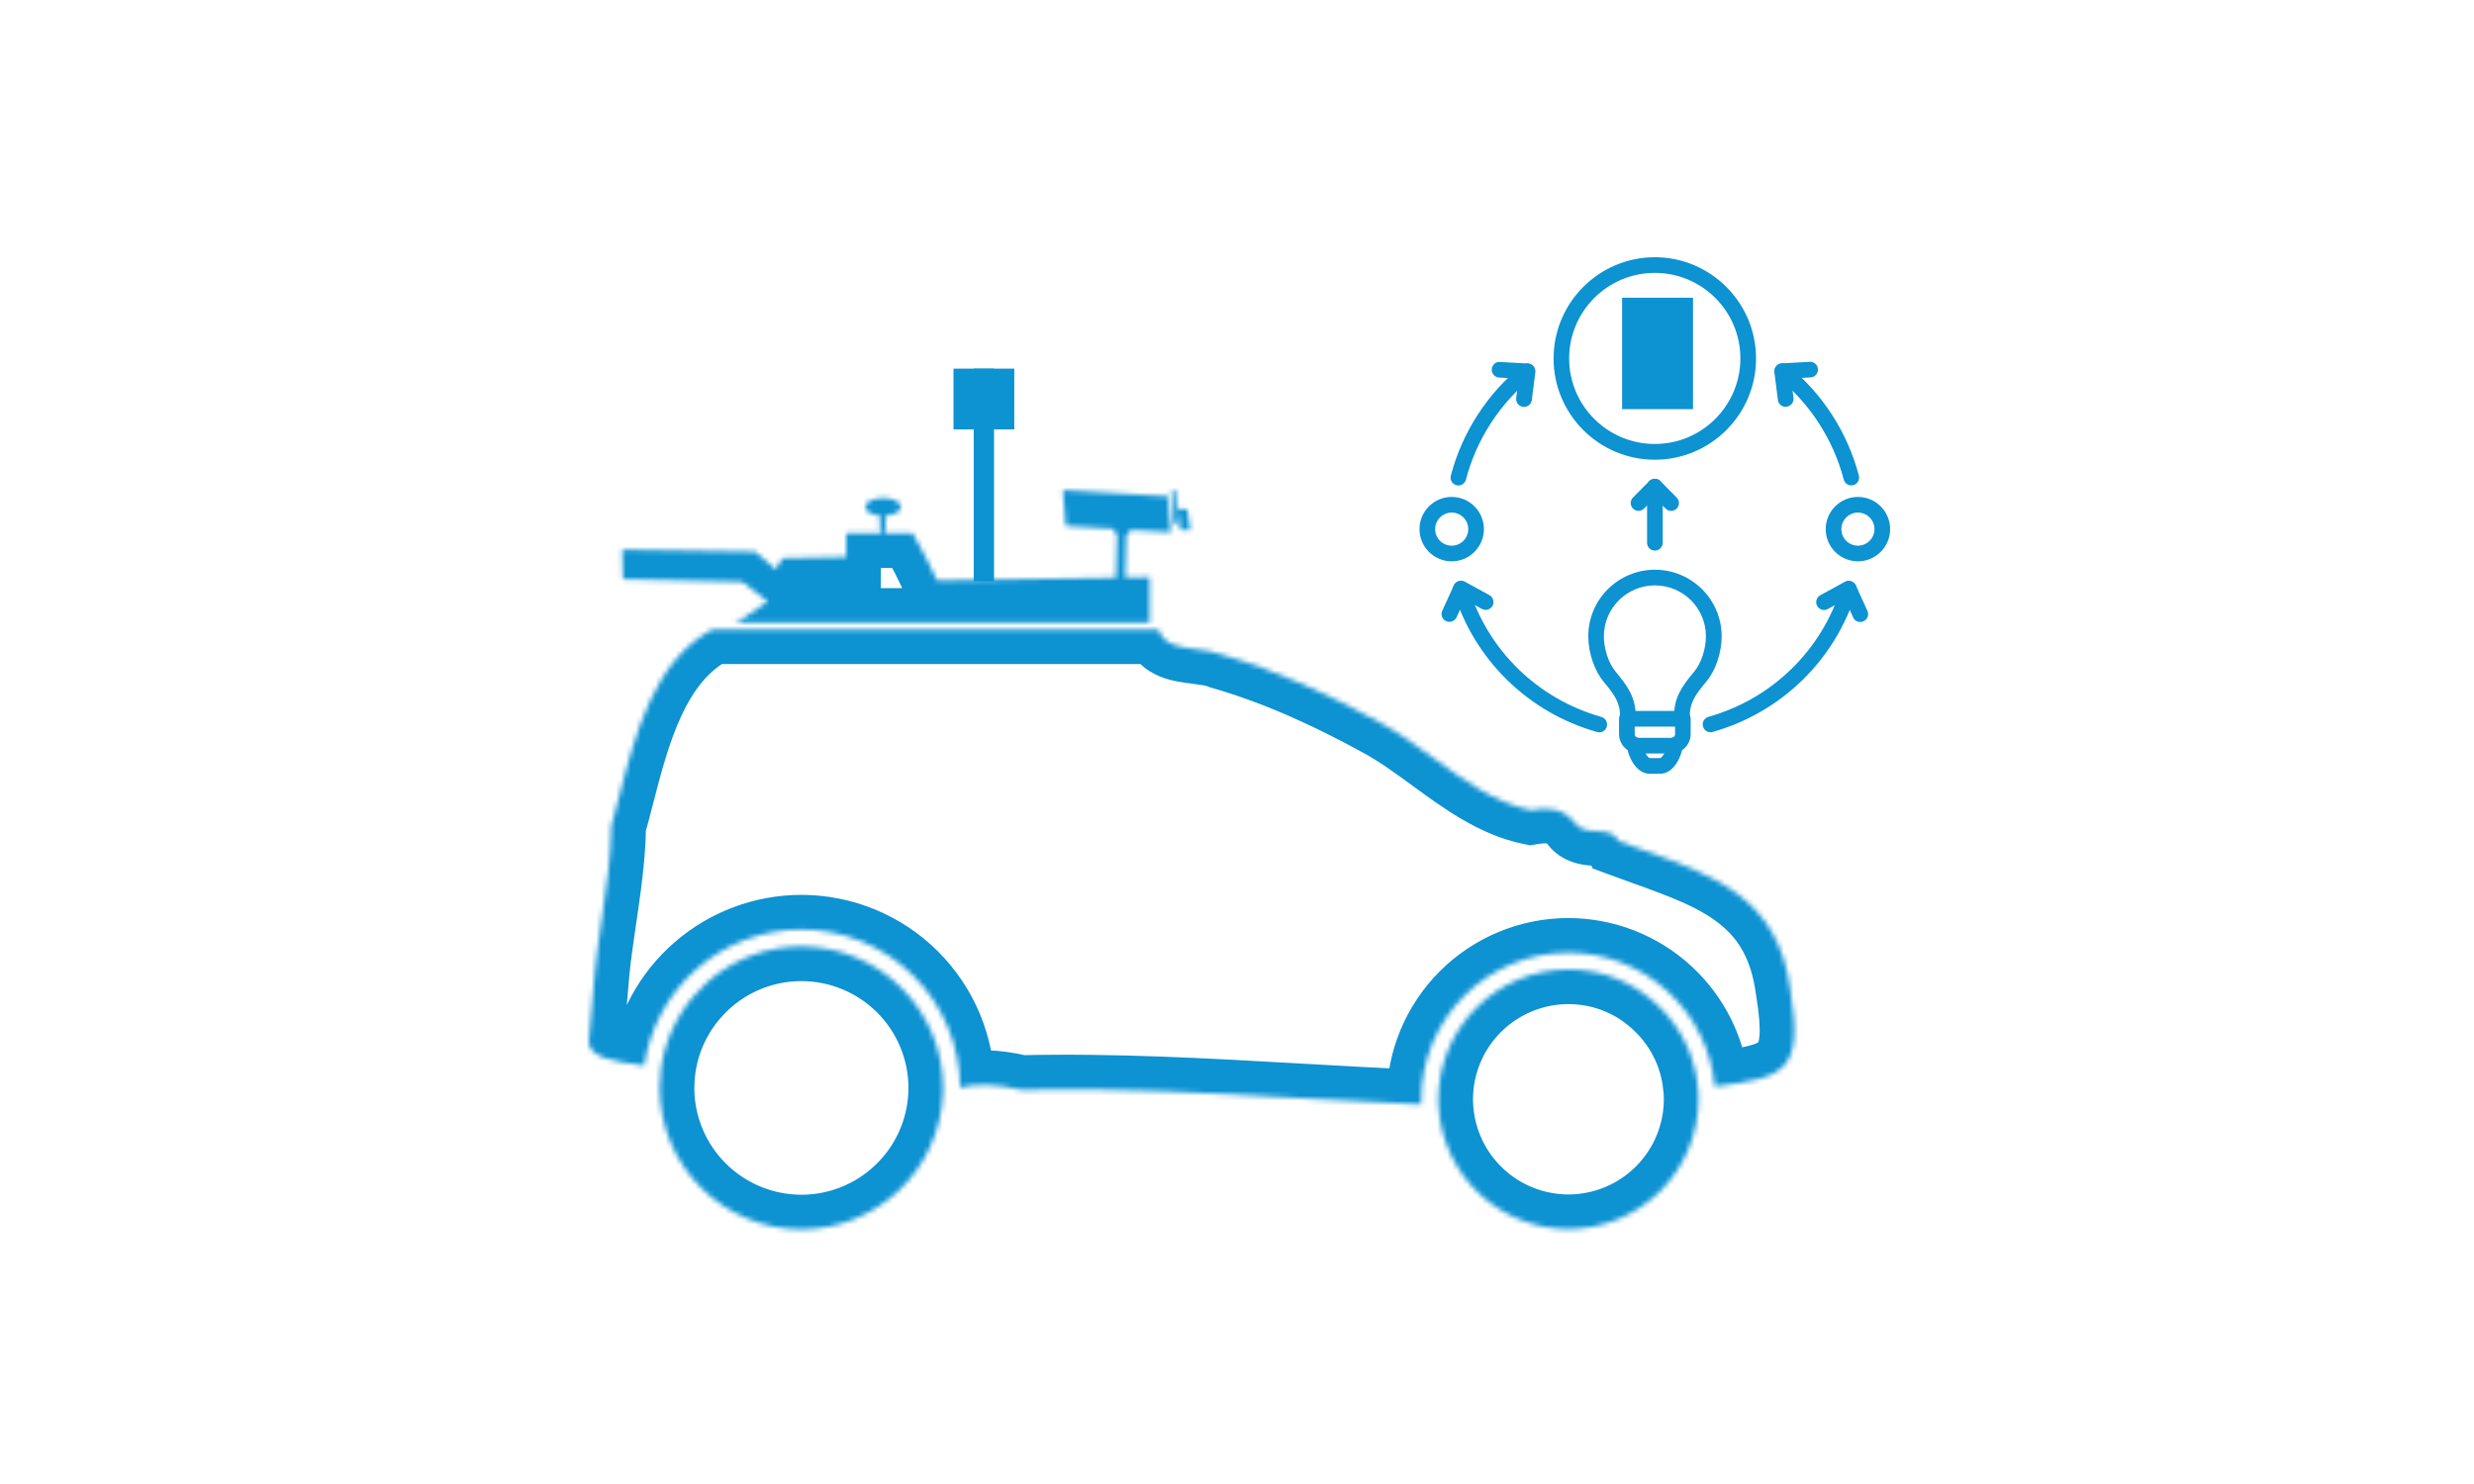 <?xml version="1.0" encoding="UTF-8"?> <svg xmlns="http://www.w3.org/2000/svg" width="500" height="300" viewBox="0 0 500 300" fill="none"><path d="M334.44 92.935C323.15 92.935 313.981 83.749 313.981 72.476C313.981 61.185 323.166 52 334.44 52C345.714 52 354.9 61.185 354.9 72.459C354.916 83.749 345.73 92.935 334.44 92.935ZM334.44 55.165C324.896 55.165 317.13 62.931 317.13 72.459C317.13 82.004 324.896 89.754 334.44 89.754C343.985 89.754 351.734 81.987 351.734 72.459C351.751 62.931 343.985 55.165 334.44 55.165Z" fill="#0D92D2"></path><path d="M374.151 98.123C373.45 98.123 372.813 97.65 372.617 96.932C370.513 88.856 365.765 81.514 359.255 76.277C358.57 75.722 358.472 74.727 359.011 74.058C359.565 73.373 360.56 73.275 361.229 73.814C368.278 79.475 373.401 87.421 375.685 96.149C375.897 96.998 375.391 97.862 374.559 98.074C374.412 98.107 374.282 98.123 374.151 98.123Z" fill="#0D92D2"></path><path d="M360.886 82.249C360.103 82.249 359.418 81.662 359.32 80.862L358.602 75.234C358.553 74.793 358.667 74.353 358.961 74.026C359.238 73.684 359.646 73.488 360.087 73.455L365.748 73.145C366.613 73.064 367.363 73.765 367.412 74.63C367.461 75.495 366.792 76.245 365.928 76.294L361.963 76.506L362.469 80.438C362.583 81.303 361.963 82.102 361.098 82.217C361.017 82.249 360.951 82.249 360.886 82.249Z" fill="#0D92D2"></path><path d="M294.746 98.139C294.616 98.139 294.485 98.122 294.355 98.09C293.507 97.878 293.001 97.013 293.213 96.165C295.481 87.436 300.604 79.507 307.668 73.829C308.353 73.274 309.349 73.388 309.887 74.074C310.442 74.759 310.328 75.754 309.642 76.293C303.116 81.546 298.368 88.872 296.28 96.948C296.084 97.666 295.448 98.139 294.746 98.139Z" fill="#0D92D2"></path><path d="M308.011 82.264C307.946 82.264 307.88 82.264 307.799 82.248C306.934 82.134 306.314 81.335 306.428 80.47L306.934 76.538L302.969 76.326C302.105 76.277 301.436 75.526 301.485 74.662C301.534 73.781 302.284 73.079 303.149 73.177L308.81 73.487C309.251 73.503 309.659 73.715 309.936 74.058C310.213 74.401 310.344 74.841 310.295 75.265L309.577 80.894C309.479 81.677 308.794 82.264 308.011 82.264Z" fill="#0D92D2"></path><path d="M323.216 148.047C323.069 148.047 322.922 148.031 322.776 147.982C308.826 144.033 297.96 133.396 293.718 119.528C293.457 118.696 293.93 117.815 294.762 117.554C295.594 117.293 296.475 117.766 296.736 118.598C300.668 131.438 310.719 141.276 323.64 144.931C324.489 145.175 324.962 146.04 324.733 146.888C324.538 147.59 323.901 148.047 323.216 148.047Z" fill="#0D92D2"></path><path d="M292.918 125.711C292.706 125.711 292.478 125.662 292.266 125.564C291.466 125.205 291.124 124.258 291.483 123.475L293.832 118.32C294.012 117.912 294.354 117.618 294.778 117.471C295.186 117.324 295.643 117.373 296.035 117.586L301.011 120.31C301.778 120.734 302.055 121.697 301.647 122.464C301.223 123.231 300.277 123.508 299.493 123.1L296.018 121.191L294.371 124.797C294.093 125.368 293.522 125.711 292.918 125.711Z" fill="#0D92D2"></path><path d="M345.699 148.032C345.014 148.032 344.378 147.575 344.182 146.874C343.937 146.025 344.427 145.16 345.275 144.916C358.18 141.261 368.231 131.439 372.163 118.616C372.424 117.783 373.305 117.31 374.137 117.571C374.969 117.832 375.442 118.713 375.181 119.545C370.939 133.397 360.073 144.018 346.14 147.967C345.977 147.999 345.846 148.032 345.699 148.032Z" fill="#0D92D2"></path><path d="M375.962 125.746C375.358 125.746 374.787 125.403 374.526 124.816L372.879 121.21L369.403 123.119C368.637 123.543 367.674 123.266 367.25 122.483C366.826 121.716 367.119 120.753 367.886 120.329L372.862 117.605C373.254 117.392 373.711 117.344 374.118 117.49C374.543 117.621 374.869 117.931 375.065 118.339L377.414 123.494C377.773 124.294 377.43 125.224 376.631 125.583C376.403 125.697 376.191 125.746 375.962 125.746Z" fill="#0D92D2"></path><path d="M339.89 146.89C339.009 146.89 338.307 146.188 338.307 145.307V144.997C338.307 140.984 339.923 138.732 342.402 135.763C343.822 134.066 344.768 131.195 344.768 128.617C344.768 122.939 340.151 118.338 334.457 118.338C328.779 118.338 324.146 122.955 324.146 128.617C324.146 131.195 325.092 134.066 326.511 135.763C328.975 138.732 330.607 140.984 330.607 144.997V145.291C330.607 146.172 329.905 146.874 329.024 146.874C328.143 146.874 327.441 146.172 327.441 145.291V144.997C327.441 141.979 326.283 140.445 324.08 137.786C322.204 135.518 320.997 131.929 320.997 128.617C320.997 121.193 327.033 115.173 334.473 115.173C341.897 115.173 347.95 121.21 347.95 128.617C347.95 131.929 346.742 135.535 344.85 137.786C342.647 140.445 341.489 141.963 341.489 144.997V145.291C341.472 146.172 340.771 146.89 339.89 146.89Z" fill="#0D92D2"></path><path d="M337.736 152.323H331.177C328.991 152.323 327.213 150.561 327.213 148.408V145.308C327.213 144.427 327.914 143.725 328.795 143.725H340.102C340.983 143.725 341.685 144.427 341.685 145.308V148.408C341.685 150.561 339.906 152.323 337.736 152.323ZM330.378 146.89V148.408C330.378 148.832 330.737 149.158 331.177 149.158H337.736C338.177 149.158 338.536 148.816 338.536 148.408V146.89H330.378Z" fill="#0D92D2"></path><path d="M335.518 156.418H333.381C330.754 156.418 329.041 153.122 328.812 150.756C328.731 149.892 329.367 149.109 330.248 149.027C331.113 148.962 331.896 149.582 331.978 150.463C332.108 151.817 333.005 153.171 333.413 153.253H335.534C335.91 153.171 336.823 151.817 336.937 150.463C337.019 149.598 337.786 148.945 338.651 149.027C339.515 149.109 340.168 149.875 340.086 150.756C339.858 153.122 338.161 156.418 335.518 156.418Z" fill="#0D92D2"></path><path d="M375.49 113.476C371.901 113.476 368.98 110.555 368.98 106.966C368.98 103.377 371.901 100.456 375.49 100.456C379.079 100.456 382 103.377 382 106.966C382 110.555 379.079 113.476 375.49 113.476ZM375.49 103.622C373.646 103.622 372.145 105.123 372.145 106.966C372.145 108.81 373.646 110.311 375.49 110.311C377.334 110.311 378.835 108.81 378.835 106.966C378.835 105.123 377.334 103.622 375.49 103.622Z" fill="#0D92D2"></path><path d="M293.392 113.476C289.802 113.476 286.882 110.555 286.882 106.966C286.882 103.377 289.802 100.456 293.392 100.456C296.981 100.456 299.901 103.377 299.901 106.966C299.901 110.555 296.981 113.476 293.392 113.476ZM293.392 103.622C291.548 103.622 290.047 105.123 290.047 106.966C290.047 108.81 291.548 110.311 293.392 110.311C295.235 110.311 296.736 108.81 296.736 106.966C296.736 105.123 295.235 103.622 293.392 103.622Z" fill="#0D92D2"></path><path d="M334.457 111.306C333.576 111.306 332.875 110.605 332.875 109.723V98.368C332.875 97.487 333.576 96.785 334.457 96.785C335.338 96.785 336.04 97.487 336.04 98.368V109.723C336.04 110.605 335.322 111.306 334.457 111.306Z" fill="#0D92D2"></path><path d="M337.736 103.279C337.329 103.279 336.921 103.115 336.611 102.805L334.441 100.619L332.271 102.805C331.651 103.425 330.656 103.425 330.036 102.822C329.416 102.202 329.416 101.206 330.019 100.587L333.315 97.258C333.919 96.654 334.963 96.654 335.567 97.258L338.862 100.587C339.482 101.206 339.466 102.218 338.846 102.822C338.552 103.115 338.144 103.279 337.736 103.279Z" fill="#0D92D2"></path><mask id="path-17-inside-1_250_293" fill="white"><path fill-rule="evenodd" clip-rule="evenodd" d="M236.789 99.322L237.161 105.471C237.159 105.51 237.164 105.549 237.177 105.586C237.19 105.623 237.21 105.657 237.236 105.687C237.262 105.716 237.294 105.74 237.329 105.756C237.365 105.773 237.403 105.783 237.442 105.785H237.653C237.692 105.788 237.731 105.782 237.768 105.77C237.805 105.757 237.839 105.737 237.868 105.711C237.897 105.686 237.921 105.654 237.938 105.619C237.955 105.584 237.965 105.546 237.968 105.507L237.593 99.358C237.595 99.32 237.59 99.281 237.578 99.245C237.565 99.208 237.546 99.174 237.52 99.145C237.494 99.117 237.463 99.093 237.429 99.076C237.394 99.059 237.356 99.049 237.317 99.047H237.101C237.063 99.044 237.024 99.049 236.988 99.062C236.951 99.075 236.917 99.094 236.888 99.12C236.859 99.145 236.835 99.176 236.818 99.211C236.802 99.246 236.792 99.284 236.789 99.322ZM237.989 103.062L238.509 106.872C238.507 106.9 238.511 106.928 238.52 106.955C238.53 106.982 238.544 107.007 238.563 107.028C238.582 107.049 238.605 107.066 238.63 107.079C238.656 107.091 238.683 107.098 238.712 107.1L240.301 107.194C240.329 107.196 240.357 107.192 240.384 107.183C240.41 107.174 240.435 107.16 240.455 107.141C240.476 107.122 240.493 107.1 240.505 107.074C240.517 107.049 240.524 107.022 240.525 106.994L240.005 103.184C240.008 103.128 239.989 103.072 239.952 103.03C239.915 102.987 239.863 102.96 239.807 102.956L238.212 102.862C238.156 102.86 238.101 102.879 238.059 102.916C238.018 102.954 237.992 103.006 237.989 103.062ZM125.895 117.085L125.766 111.108L152.653 111.526L156.781 115.114L158.11 112.853L171.023 112.593V107.81H177.983V107.031C177.938 106.993 177.901 106.945 177.876 106.891C177.851 106.837 177.838 106.779 177.837 106.719V104.437C177.836 104.375 177.851 104.314 177.882 104.26C176.17 104.12 174.867 103.378 174.867 102.484C174.867 101.485 176.485 100.667 178.483 100.667C180.48 100.667 182.095 101.474 182.095 102.484C182.095 103.404 180.712 104.164 178.925 104.271C178.949 104.323 178.961 104.38 178.961 104.437V106.719C178.961 106.779 178.948 106.837 178.923 106.891C178.897 106.945 178.861 106.993 178.815 107.031V107.81H184.465L187.128 112.728L189.391 117.358L225.543 116.789L225.777 108.093C225.553 107.934 225.37 107.723 225.244 107.478C225.159 107.299 225.105 107.108 225.083 106.912L215.657 106.348C215.615 106.346 215.574 106.335 215.536 106.316C215.498 106.298 215.464 106.272 215.437 106.24C215.409 106.209 215.388 106.172 215.374 106.132C215.361 106.092 215.355 106.05 215.358 106.008L214.838 99.392C214.84 99.35 214.851 99.309 214.869 99.271C214.887 99.233 214.913 99.199 214.944 99.171C214.976 99.143 215.012 99.122 215.052 99.108C215.092 99.094 215.134 99.088 215.176 99.091L235.78 100.329C235.822 100.332 235.863 100.342 235.901 100.36C235.939 100.379 235.973 100.404 236.001 100.436C236.029 100.467 236.051 100.504 236.065 100.543C236.078 100.583 236.084 100.625 236.082 100.667L236.602 107.283C236.6 107.325 236.59 107.367 236.572 107.405C236.553 107.443 236.528 107.477 236.496 107.505C236.465 107.534 236.428 107.555 236.388 107.569C236.348 107.583 236.306 107.589 236.264 107.587L228.461 107.117C228.404 107.346 228.301 107.561 228.158 107.748C228.015 107.936 227.835 108.092 227.629 108.208L227.397 116.758L232.339 116.68V125.888H148.299C148.679 125.736 149.064 125.591 149.454 125.454L155.176 121.609L149.987 117.62L125.895 117.085ZM343.007 218.778C343.065 219.201 343.111 219.627 343.148 220.058L343.166 220.016C343.226 220.744 343.265 221.478 343.265 222.224C343.257 229.182 340.485 235.853 335.557 240.773C330.629 245.693 323.947 248.46 316.978 248.468C310.354 248.458 303.978 245.955 299.121 241.459C294.265 236.962 291.285 230.803 290.776 224.21C290.753 223.904 290.735 223.597 290.722 223.288C290.693 222.935 290.693 222.582 290.693 222.224C290.702 215.267 293.474 208.597 298.402 203.678C303.329 198.759 310.009 195.991 316.978 195.982C317.425 195.982 317.872 195.995 318.314 196.016C318.377 196.019 318.439 196.025 318.501 196.032C318.59 196.041 318.678 196.05 318.767 196.05L318.945 196.062C319.175 196.078 319.406 196.094 319.633 196.117C319.771 196.131 319.908 196.149 320.044 196.167L320.044 196.167L320.174 196.185C320.429 196.213 320.674 196.242 320.934 196.281C321.066 196.3 321.196 196.324 321.327 196.348L321.446 196.37L321.514 196.382C321.589 196.395 321.668 196.409 321.746 196.422C321.911 196.45 322.076 196.478 322.213 196.507C322.341 196.533 322.46 196.561 322.585 196.59C322.659 196.608 322.735 196.626 322.817 196.644L322.953 196.675L322.954 196.675C323.128 196.714 323.305 196.754 323.469 196.795C323.611 196.83 323.752 196.87 323.892 196.911L323.974 196.934C323.998 196.941 324.021 196.947 324.045 196.954C324.059 196.958 324.074 196.962 324.089 196.966L324.198 196.997C324.364 197.042 324.525 197.087 324.7 197.14C324.837 197.182 324.982 197.231 325.119 197.278C325.194 197.304 325.267 197.328 325.334 197.35C325.391 197.369 325.446 197.386 325.501 197.403L325.501 197.403C325.629 197.442 325.756 197.481 325.907 197.543C326.122 197.631 326.372 197.732 326.549 197.802C326.618 197.83 326.688 197.857 326.758 197.884C326.867 197.926 326.977 197.968 327.085 198.013C327.303 198.103 327.519 198.202 327.735 198.301L327.797 198.329L327.901 198.375C328.012 198.424 328.123 198.473 328.234 198.527C328.455 198.631 328.674 198.742 328.89 198.854L329.353 199.09C329.507 199.167 329.658 199.255 329.81 199.343C329.879 199.383 329.947 199.423 330.016 199.461L330.437 199.706C330.664 199.841 330.885 199.981 331.106 200.121L331.488 200.381C331.717 200.531 331.938 200.687 332.159 200.846C332.236 200.909 332.315 200.966 332.393 201.023C332.431 201.05 332.468 201.078 332.505 201.105C332.644 201.213 332.781 201.32 332.918 201.425C333.004 201.492 333.09 201.558 333.176 201.624C333.227 201.666 333.279 201.706 333.331 201.747C333.383 201.787 333.435 201.827 333.485 201.869C333.712 202.05 333.933 202.24 334.151 202.429L334.427 202.668C334.65 202.865 334.868 203.069 335.085 203.274L335.085 203.274L335.086 203.274L335.088 203.276L335.33 203.507C335.551 203.723 335.766 203.943 335.98 204.169C336.003 204.193 336.026 204.217 336.05 204.241L336.05 204.241C336.097 204.289 336.143 204.337 336.19 204.387C336.406 204.618 336.62 204.857 336.83 205.099L337.007 205.304C337.22 205.548 337.428 205.808 337.634 206.067L337.782 206.26C337.99 206.527 338.191 206.8 338.388 207.075L338.513 207.249C338.713 207.534 338.906 207.823 339.096 208.116L339.197 208.272C339.387 208.576 339.572 208.879 339.751 209.191L339.832 209.329C340.008 209.648 340.183 209.97 340.352 210.295L340.414 210.417C340.583 210.752 340.747 211.089 340.903 211.429L340.95 211.533C341.106 211.881 341.257 212.234 341.4 212.593C341.404 212.603 341.409 212.613 341.414 212.623C341.424 212.642 341.434 212.66 341.434 212.678C341.579 213.042 341.712 213.408 341.84 213.779L341.863 213.849C341.993 214.229 342.113 214.608 342.224 214.995L342.24 215.047C342.352 215.449 342.456 215.831 342.55 216.228V216.27C342.648 216.672 342.734 217.077 342.81 217.487C342.809 217.496 342.809 217.505 342.81 217.513C342.885 217.926 342.95 218.342 343.007 218.762V218.778ZM161.954 191.334C161.475 191.334 160.997 191.347 160.524 191.371C160.422 191.371 160.321 191.38 160.22 191.39L160.22 191.39C160.164 191.395 160.107 191.401 160.05 191.404C159.735 191.425 159.421 191.446 159.111 191.477C158.924 191.495 158.737 191.521 158.552 191.545C158.274 191.576 157.995 191.61 157.72 191.651C157.571 191.672 157.426 191.698 157.28 191.723C157.229 191.732 157.178 191.741 157.127 191.75C156.867 191.794 156.607 191.838 156.346 191.89C156.195 191.919 156.046 191.952 155.896 191.985C155.869 191.991 155.842 191.997 155.815 192.003C155.789 192.009 155.764 192.014 155.738 192.02C155.491 192.074 155.244 192.132 154.999 192.191C154.794 192.243 154.588 192.3 154.385 192.355C154.183 192.409 153.912 192.485 153.678 192.557C153.444 192.63 153.267 192.685 153.061 192.752C152.856 192.82 152.606 192.903 152.383 192.983C152.159 193.064 151.972 193.131 151.769 193.209C151.566 193.287 151.332 193.378 151.116 193.469L151.048 193.497C150.86 193.577 150.687 193.649 150.507 193.728L150.475 193.743C150.284 193.827 150.077 193.918 149.881 194.009L149.275 194.3C149.074 194.398 148.877 194.502 148.679 194.606L148.596 194.65C148.424 194.74 148.248 194.832 148.078 194.928C147.881 195.04 147.701 195.144 147.514 195.253L147.461 195.284L147.46 195.284C147.286 195.385 147.092 195.498 146.913 195.611C146.715 195.736 146.562 195.834 146.393 195.946C146.341 195.98 146.283 196.018 146.222 196.058C146.083 196.148 145.929 196.248 145.792 196.343C145.66 196.435 145.561 196.506 145.462 196.577C145.412 196.612 145.362 196.648 145.308 196.686L145.218 196.751C145.045 196.875 144.871 196.999 144.702 197.127C144.559 197.236 144.419 197.348 144.278 197.46L144.167 197.547C143.994 197.684 143.821 197.82 143.652 197.961C143.582 198.018 143.514 198.077 143.446 198.137C143.406 198.173 143.365 198.209 143.324 198.244C143.095 198.439 142.863 198.636 142.64 198.841L142.572 198.904C141.647 199.756 140.778 200.668 139.971 201.633L139.956 201.651C139.727 201.926 139.503 202.212 139.282 202.495L139.131 202.687C138.965 202.899 138.805 203.127 138.645 203.353L138.538 203.505L138.354 203.764C138.197 203.985 138.045 204.223 137.896 204.457L137.818 204.58L137.628 204.873C137.459 205.146 137.295 205.424 137.136 205.702C137.125 205.721 137.114 205.74 137.102 205.759C137.051 205.846 137.001 205.931 136.954 206.018C136.798 206.296 136.647 206.577 136.502 206.862L136.33 207.192C136.187 207.478 136.052 207.766 135.916 208.059L135.763 208.394L135.762 208.397C135.632 208.692 135.503 208.987 135.386 209.287L135.253 209.625C135.134 209.929 135.022 210.235 134.913 210.547C134.874 210.656 134.837 210.768 134.801 210.879C134.694 211.196 134.593 211.513 134.496 211.835C134.487 211.867 134.477 211.899 134.468 211.932C134.46 211.958 134.453 211.985 134.445 212.012C134.432 212.058 134.419 212.105 134.405 212.152C134.314 212.481 134.223 212.814 134.145 213.146C134.136 213.184 134.127 213.221 134.119 213.259C134.104 213.32 134.091 213.381 134.078 213.442C133.994 213.788 133.919 214.135 133.851 214.481L133.805 214.74C133.737 215.109 133.674 215.478 133.62 215.852C133.62 215.892 133.613 215.931 133.607 215.971C133.604 215.987 133.601 216.004 133.599 216.021C133.418 217.317 133.326 218.625 133.323 219.934C133.332 227.514 136.353 234.781 141.721 240.141C147.09 245.501 154.369 248.516 161.962 248.525C169.342 248.517 176.435 245.667 181.764 240.569C187.094 235.471 190.248 228.518 190.572 221.157L190.572 221.147V221.146C190.587 220.742 190.603 220.341 190.603 219.934C190.597 212.35 187.577 205.078 182.205 199.716C176.834 194.354 169.55 191.339 161.954 191.334ZM332.166 171.875C346.733 177.101 359.364 181.631 361.808 199.997C364.573 216.89 360.653 217.802 346.551 219.648C345.888 212.264 342.484 205.394 337.007 200.387C331.53 195.381 324.377 192.599 316.951 192.588C309.07 192.598 301.515 195.729 295.943 201.293C290.372 206.858 287.239 214.402 287.233 222.27C287.233 222.437 287.238 222.603 287.242 222.77C287.247 222.935 287.251 223.1 287.251 223.265C278.975 222.929 270.708 222.46 262.429 221.99C243.867 220.936 225.25 219.879 206.364 220.32C201.209 219.074 197.261 219.074 194.033 219.876C194.011 211.395 190.623 203.269 184.612 197.276C178.601 191.284 170.456 187.914 161.961 187.904C154.237 187.913 146.775 190.7 140.942 195.755C135.109 200.811 131.296 207.795 130.202 215.428C129.994 215.399 129.784 215.37 129.575 215.34C124.429 214.62 119 213.86 119 210.617L120.238 196.359C120.552 193.144 121.065 189.646 121.595 186.035C122.522 179.723 123.499 173.066 123.551 166.973C124.09 165.064 124.611 163.042 125.149 160.955C128.392 148.371 132.235 133.463 143.994 127.244H234.126C235.17 130.437 238.478 130.848 241.845 131.267C243.61 131.487 245.391 131.708 246.87 132.333C258.114 135.561 268.723 140.463 278.941 146.08C282.568 148.05 286.059 150.597 289.567 153.157C295.825 157.723 302.137 162.329 309.372 163.768C312.779 163.189 315.786 163.285 318.197 166.24C319.243 167.827 321.013 167.928 322.73 168.026C324.526 168.129 326.265 168.228 327.063 170.018C328.781 170.661 330.486 171.273 332.166 171.875Z"></path></mask><path d="M237.161 105.471L244.148 105.048L244.175 105.479L244.147 105.91L237.161 105.471ZM236.789 99.322L229.802 99.745L229.777 99.323L229.802 98.902L236.789 99.322ZM237.236 105.687L232.018 110.352L232.017 110.352L237.236 105.687ZM237.442 105.785V112.785H237.265L237.088 112.776L237.442 105.785ZM237.653 105.785V98.785H237.874L238.094 98.799L237.653 105.785ZM237.868 105.711L233.235 100.464L233.236 100.463L237.868 105.711ZM237.938 105.619L231.646 102.551L231.647 102.55L237.938 105.619ZM237.968 105.507L244.955 105.082L244.98 105.502L244.955 105.923L237.968 105.507ZM237.593 99.358L230.606 99.784L230.579 99.348L230.607 98.912L237.593 99.358ZM237.578 99.245L230.956 101.516L230.956 101.515L237.578 99.245ZM237.52 99.145L242.762 94.507L242.763 94.507L237.52 99.145ZM237.429 99.076L240.492 92.782L240.492 92.782L237.429 99.076ZM237.317 99.047V92.047H237.527L237.736 92.059L237.317 99.047ZM237.101 99.047V106.047H236.878L236.656 106.033L237.101 99.047ZM236.988 99.062L239.252 105.686L239.252 105.686L236.988 99.062ZM236.888 99.12L232.258 93.87L232.258 93.87L236.888 99.12ZM236.818 99.211L243.109 102.282L243.109 102.282L236.818 99.211ZM238.509 106.872L245.445 105.924L245.539 106.613L245.495 107.306L238.509 106.872ZM237.989 103.062L231.053 104.009L230.96 103.329L231.001 102.644L237.989 103.062ZM238.52 106.955L245.138 104.672L245.138 104.672L238.52 106.955ZM238.563 107.028L233.329 111.676L233.328 111.675L238.563 107.028ZM238.63 107.079L235.578 113.378L235.577 113.378L238.63 107.079ZM238.712 107.1L239.119 100.112L239.123 100.112L238.712 107.1ZM240.301 107.194L240.712 100.206L240.771 100.209L240.829 100.213L240.301 107.194ZM240.384 107.183L242.631 113.812L242.63 113.813L240.384 107.183ZM240.455 107.141L235.79 101.923L235.791 101.922L240.455 107.141ZM240.505 107.074L246.844 110.044L246.843 110.045L240.505 107.074ZM240.525 106.994L247.46 106.046L247.541 106.639L247.521 107.236L240.525 106.994ZM240.005 103.184L233.069 104.131L232.974 103.438L233.019 102.739L240.005 103.184ZM239.952 103.03L234.658 107.609L234.658 107.609L239.952 103.03ZM239.807 102.956L240.216 95.968L240.299 95.973L240.382 95.98L239.807 102.956ZM238.212 102.862L238.566 95.871L238.594 95.873L238.622 95.874L238.212 102.862ZM238.059 102.916L242.725 108.135L242.725 108.135L238.059 102.916ZM125.766 111.108L118.767 111.26L118.61 103.996L125.874 104.109L125.766 111.108ZM125.895 117.085L125.74 124.084L119.042 123.935L118.897 117.237L125.895 117.085ZM152.653 111.526L152.762 104.527L155.317 104.566L157.246 106.243L152.653 111.526ZM156.781 115.114L162.816 118.661L158.547 125.925L152.188 120.397L156.781 115.114ZM158.11 112.853L152.075 109.306L154.057 105.933L157.969 105.854L158.11 112.853ZM171.023 112.593H178.023V119.454L171.164 119.592L171.023 112.593ZM171.023 107.81H164.023V100.81H171.023V107.81ZM177.983 107.81H184.983V114.81H177.983V107.81ZM177.983 107.031L182.498 101.682L184.983 103.779V107.031H177.983ZM177.837 106.719L170.838 106.748L170.837 106.734V106.719H177.837ZM177.837 104.437L184.835 104.269L184.837 104.353V104.437H177.837ZM177.882 104.26L178.453 97.284L189.361 98.177L183.976 107.705L177.882 104.26ZM178.925 104.271L172.567 107.199L168.281 97.893L178.508 97.283L178.925 104.271ZM178.961 104.437L171.961 104.437L171.961 104.433L178.961 104.437ZM178.961 106.719H185.961V106.734L185.961 106.748L178.961 106.719ZM178.815 107.031H171.815V103.779L174.301 101.682L178.815 107.031ZM178.815 107.81V114.81H171.815V107.81H178.815ZM184.465 107.81V100.81H188.634L190.62 104.477L184.465 107.81ZM187.128 112.728L193.283 109.395L193.353 109.523L193.417 109.654L187.128 112.728ZM189.391 117.358L189.501 124.357L185.054 124.427L183.102 120.432L189.391 117.358ZM225.543 116.789L232.541 116.978L232.36 123.683L225.653 123.789L225.543 116.789ZM225.777 108.093L229.837 102.391L232.875 104.554L232.775 108.282L225.777 108.093ZM225.244 107.478L219.021 110.683L218.967 110.578L218.917 110.472L225.244 107.478ZM225.083 106.912L225.5 99.924L231.375 100.275L232.038 106.123L225.083 106.912ZM215.657 106.348L215.239 113.336L215.229 113.335L215.218 113.335L215.657 106.348ZM215.437 106.24L210.181 110.864L210.179 110.862L215.437 106.24ZM215.358 106.008L222.336 105.46L222.376 105.969L222.342 106.478L215.358 106.008ZM214.838 99.392L207.859 99.941L207.823 99.474L207.848 99.006L214.838 99.392ZM215.052 99.108L212.753 92.496L212.754 92.496L215.052 99.108ZM215.176 99.091L215.584 92.103L215.596 92.103L215.176 99.091ZM235.78 100.329L235.394 107.319L235.377 107.318L235.36 107.317L235.78 100.329ZM235.901 100.36L238.934 94.052L238.934 94.052L235.901 100.36ZM236.001 100.436L241.22 95.771L241.221 95.771L236.001 100.436ZM236.065 100.543L229.455 102.849L229.455 102.848L236.065 100.543ZM236.082 100.667L229.103 101.216L229.066 100.737L229.094 100.258L236.082 100.667ZM236.602 107.283L243.58 106.734L243.615 107.173L243.594 107.613L236.602 107.283ZM236.572 107.405L230.248 104.403L230.248 104.403L236.572 107.405ZM236.496 107.505L241.175 112.712L241.175 112.713L236.496 107.505ZM236.388 107.569L238.702 114.176L238.702 114.176L236.388 107.569ZM236.264 107.587L235.858 114.575L235.851 114.575L235.843 114.574L236.264 107.587ZM228.461 107.117L221.667 105.431L223.07 99.779L228.882 100.13L228.461 107.117ZM228.158 107.748L233.723 111.995L233.723 111.995L228.158 107.748ZM227.629 108.208L220.632 108.018L220.739 104.044L224.207 102.101L227.629 108.208ZM227.397 116.758L227.508 123.757L220.202 123.873L220.4 116.569L227.397 116.758ZM232.339 116.68L232.229 109.681L239.339 109.569V116.68H232.339ZM232.339 125.888H239.339V132.888H232.339V125.888ZM148.299 125.888V132.888L145.693 119.391L148.299 125.888ZM149.454 125.454L153.359 131.264L152.615 131.764L151.77 132.06L149.454 125.454ZM155.176 121.609L159.442 116.059L167.158 121.99L159.081 127.419L155.176 121.609ZM149.987 117.62L150.143 110.622L152.435 110.673L154.253 112.07L149.987 117.62ZM343.148 220.058L349.558 222.87L336.173 220.647L343.148 220.058ZM343.007 218.778L336.07 219.716L336.007 219.249V218.778H343.007ZM343.166 220.016L336.756 217.204L350.142 219.442L343.166 220.016ZM343.265 222.224L350.265 222.224L350.265 222.231L343.265 222.224ZM316.978 248.468L316.985 255.468L316.976 255.468L316.967 255.468L316.978 248.468ZM290.776 224.21L283.797 224.748L283.797 224.743L290.776 224.21ZM290.722 223.288L297.699 222.723L297.71 222.858L297.716 222.994L290.722 223.288ZM290.693 222.224L283.693 222.224L283.693 222.215L290.693 222.224ZM298.402 203.678L293.456 198.724L293.456 198.724L298.402 203.678ZM316.978 195.982L316.969 188.982H316.978V195.982ZM318.314 196.016L318.643 189.023L318.659 189.024L318.675 189.025L318.314 196.016ZM318.501 196.032L319.206 189.067L319.206 189.067L318.501 196.032ZM318.767 196.05V189.05H319.014L319.26 189.067L318.767 196.05ZM318.945 196.062L318.456 203.045L318.452 203.045L318.945 196.062ZM319.633 196.117L318.938 203.082L318.938 203.082L319.633 196.117ZM320.044 196.167L320.971 189.229L321.053 189.24L321.136 189.253L320.044 196.167ZM320.044 196.167L319.124 203.107L319.038 203.095L318.953 203.082L320.044 196.167ZM320.174 196.185L319.395 203.141L319.324 203.133L319.254 203.124L320.174 196.185ZM320.934 196.281L319.92 203.207L319.908 203.205L319.897 203.203L320.934 196.281ZM321.327 196.348L320.067 203.234L320.059 203.232L321.327 196.348ZM321.446 196.37L320.219 203.261L320.202 203.258L320.186 203.256L321.446 196.37ZM321.514 196.382L320.29 203.274L320.286 203.273L321.514 196.382ZM321.746 196.422L320.568 203.322L320.568 203.322L321.746 196.422ZM322.213 196.507L320.809 203.364L320.809 203.364L322.213 196.507ZM322.585 196.59L320.977 203.403L320.977 203.403L322.585 196.59ZM322.817 196.644L321.282 203.474L321.275 203.472L322.817 196.644ZM322.953 196.675L324.487 189.845L324.488 189.845L322.953 196.675ZM322.954 196.675L321.422 203.505L321.419 203.505L322.954 196.675ZM323.469 196.795L321.775 203.586L321.774 203.586L323.469 196.795ZM323.892 196.911L321.97 203.641L321.967 203.641L323.892 196.911ZM323.974 196.934L322.059 203.667L322.052 203.665L323.974 196.934ZM324.045 196.954L325.938 190.215L325.94 190.215L324.045 196.954ZM324.089 196.966L322.219 203.712L322.212 203.71L324.089 196.966ZM324.198 196.997L322.332 203.743L322.329 203.742L324.198 196.997ZM324.7 197.14L322.661 203.837L322.661 203.837L324.7 197.14ZM325.119 197.278L327.375 190.652L327.376 190.652L325.119 197.278ZM325.334 197.35L323.151 204.001L323.151 204.001L325.334 197.35ZM325.501 197.403L323.471 204.102L323.46 204.099L323.449 204.095L325.501 197.403ZM325.501 197.403L327.531 190.704L327.542 190.707L327.553 190.71L325.501 197.403ZM325.907 197.543L328.556 191.063L328.556 191.064L325.907 197.543ZM326.549 197.802L329.128 191.295L329.128 191.295L326.549 197.802ZM326.758 197.884L329.28 191.354L329.28 191.354L326.758 197.884ZM327.085 198.013L329.746 191.538L329.76 191.544L329.773 191.549L327.085 198.013ZM327.735 198.301L324.868 204.687L324.846 204.677L324.825 204.667L327.735 198.301ZM327.797 198.329L324.961 204.728L324.945 204.722L324.93 204.715L327.797 198.329ZM327.901 198.375L325.071 204.777L325.064 204.774L327.901 198.375ZM328.234 198.527L325.258 204.862L325.222 204.846L325.187 204.829L328.234 198.527ZM328.89 198.854L325.708 205.089L325.691 205.08L325.674 205.071L328.89 198.854ZM329.353 199.09L326.226 205.353L326.198 205.339L326.171 205.325L329.353 199.09ZM329.81 199.343L326.296 205.397L326.295 205.397L329.81 199.343ZM330.016 199.461L333.454 193.364L333.489 193.384L333.524 193.404L330.016 199.461ZM330.437 199.706L333.946 193.648L333.985 193.671L334.024 193.694L330.437 199.706ZM331.106 200.121L334.855 194.21L334.948 194.269L335.039 194.33L331.106 200.121ZM331.488 200.381L327.64 206.228L327.597 206.2L327.555 206.171L331.488 200.381ZM332.159 200.846L336.236 195.155L336.416 195.284L336.587 195.424L332.159 200.846ZM332.393 201.023L328.271 206.681L328.271 206.68L332.393 201.023ZM332.505 201.105L336.701 195.502L336.756 195.544L336.811 195.587L332.505 201.105ZM332.918 201.425L337.195 195.883L337.195 195.883L332.918 201.425ZM333.176 201.624L337.465 196.092L337.539 196.15L337.612 196.21L333.176 201.624ZM333.485 201.869L329.102 207.326L329.075 207.305L329.049 207.284L333.485 201.869ZM334.151 202.429L329.568 207.72L329.564 207.717L334.151 202.429ZM334.427 202.668L339.011 197.378L339.035 197.398L339.058 197.419L334.427 202.668ZM335.085 203.274L339.877 198.171L339.957 198.246L340.035 198.324L335.085 203.274ZM335.086 203.274L330.291 208.375L330.212 208.3L330.136 208.224L335.086 203.274ZM335.088 203.276L339.882 198.175L339.902 198.195L339.923 198.214L335.088 203.276ZM335.33 203.507L340.165 198.445L340.19 198.47L340.216 198.495L335.33 203.507ZM335.98 204.169L330.945 209.032L330.917 209.004L330.89 208.975L335.98 204.169ZM336.05 204.241L341.056 199.349L341.091 199.384L341.125 199.42L336.05 204.241ZM336.05 204.241L331.043 209.133L331.009 209.098L330.975 209.062L336.05 204.241ZM336.19 204.387L331.075 209.166L331.071 209.161L336.19 204.387ZM336.83 205.099L342.105 200.497L342.119 200.513L342.132 200.528L336.83 205.099ZM337.007 205.304L331.736 209.91L331.721 209.892L331.705 209.875L337.007 205.304ZM337.634 206.067L343.123 201.724L343.15 201.757L343.176 201.791L337.634 206.067ZM337.782 206.26L332.257 210.558L332.249 210.547L332.24 210.536L337.782 206.26ZM338.388 207.075L344.074 202.992L344.076 202.994L338.388 207.075ZM338.513 207.249L344.2 203.168L344.223 203.199L344.245 203.23L338.513 207.249ZM339.096 208.116L333.229 211.934L333.224 211.927L333.219 211.919L339.096 208.116ZM339.197 208.272L345.064 204.453L345.099 204.507L345.133 204.562L339.197 208.272ZM339.751 209.191L333.71 212.728L333.698 212.706L333.685 212.685L339.751 209.191ZM339.832 209.329L345.872 205.792L345.915 205.864L345.955 205.938L339.832 209.329ZM340.352 210.295L346.56 207.061L346.571 207.083L346.583 207.104L340.352 210.295ZM340.414 210.417L346.645 207.226L346.654 207.245L346.663 207.263L340.414 210.417ZM340.903 211.429L347.266 208.511L347.276 208.532L347.285 208.554L340.903 211.429ZM340.95 211.533L347.332 208.658L347.337 208.669L340.95 211.533ZM341.4 212.593L347.901 209.997L347.941 210.096L347.977 210.196L341.4 212.593ZM341.414 212.623L335.223 215.888L335.222 215.888L341.414 212.623ZM341.434 212.678L334.936 215.282L334.434 214.028V212.678H341.434ZM341.84 213.779L348.46 211.507L348.471 211.536L348.48 211.566L341.84 213.779ZM341.863 213.849L335.242 216.121L335.232 216.092L335.222 216.063L341.863 213.849ZM342.224 214.995L335.519 217.003L335.509 216.971L335.5 216.938L342.224 214.995ZM342.24 215.047L348.946 213.038L348.966 213.105L348.985 213.172L342.24 215.047ZM342.55 216.228L349.363 214.622L349.55 215.414V216.228H342.55ZM342.55 216.27L335.752 217.939L335.55 217.116V216.27H342.55ZM342.81 217.487L349.694 216.222L349.883 217.247L349.764 218.284L342.81 217.487ZM342.81 217.513L335.924 218.771L335.882 218.542L335.855 218.31L342.81 217.513ZM343.007 218.762L349.943 217.819L350.007 218.288V218.762H343.007ZM160.524 191.371L160.869 198.362L160.696 198.371H160.524V191.371ZM161.954 191.334L161.954 184.334L161.958 184.334L161.954 191.334ZM160.22 191.39L159.352 184.444L159.454 184.431L159.556 184.422L160.22 191.39ZM160.22 191.39L161.089 198.336L160.987 198.349L160.885 198.358L160.22 191.39ZM160.05 191.404L159.589 184.42L159.593 184.419L160.05 191.404ZM159.111 191.477L159.813 198.442L159.8 198.443L159.787 198.444L159.111 191.477ZM158.552 191.545L159.431 198.489L159.381 198.496L159.331 198.501L158.552 191.545ZM157.72 191.651L158.763 198.573L158.735 198.577L158.708 198.581L157.72 191.651ZM157.28 191.723L156.075 184.828L156.075 184.828L157.28 191.723ZM157.127 191.75L158.305 198.65L158.298 198.651L157.127 191.75ZM156.346 191.89L157.717 198.755L157.684 198.761L157.65 198.768L156.346 191.89ZM155.896 191.985L154.38 185.151L154.382 185.151L155.896 191.985ZM155.815 192.003L154.307 185.167L154.309 185.167L155.815 192.003ZM155.738 192.02L154.229 185.184L154.239 185.182L154.249 185.18L155.738 192.02ZM154.999 192.191L153.284 185.405L153.311 185.398L153.338 185.391L154.999 192.191ZM154.385 192.355L156.203 199.115L156.202 199.115L154.385 192.355ZM153.678 192.557L155.754 199.242L155.754 199.242L153.678 192.557ZM153.061 192.752L155.247 199.402L155.247 199.402L153.061 192.752ZM151.116 193.469L153.832 199.92L153.831 199.921L151.116 193.469ZM151.048 193.497L153.763 199.949L153.763 199.949L151.048 193.497ZM150.507 193.728L153.331 200.134L153.331 200.134L150.507 193.728ZM150.475 193.743L153.299 200.148L153.298 200.148L150.475 193.743ZM149.881 194.009L146.851 187.698L146.899 187.676L146.946 187.654L149.881 194.009ZM149.275 194.3L146.181 188.021L146.213 188.005L146.246 187.989L149.275 194.3ZM148.679 194.606L151.935 200.803L151.932 200.804L148.679 194.606ZM148.596 194.65L151.849 200.848L151.847 200.849L148.596 194.65ZM148.078 194.928L144.635 188.833L144.635 188.833L148.078 194.928ZM147.514 195.253L151.036 201.302L151.035 201.302L147.514 195.253ZM147.461 195.284L143.917 189.247L143.928 189.24L143.939 189.234L147.461 195.284ZM147.46 195.284L151.003 201.321L150.992 201.328L150.98 201.335L147.46 195.284ZM146.913 195.611L150.647 201.532L150.647 201.532L146.913 195.611ZM146.393 195.946L150.251 201.787L150.25 201.787L146.393 195.946ZM146.222 196.058L142.408 190.188L142.408 190.188L146.222 196.058ZM145.792 196.343L149.792 202.088L149.792 202.088L145.792 196.343ZM145.462 196.577L141.394 190.88L141.394 190.88L145.462 196.577ZM145.308 196.686L141.234 190.994L141.247 190.984L141.261 190.975L145.308 196.686ZM145.218 196.751L149.293 202.442L149.291 202.444L145.218 196.751ZM144.702 197.127L140.458 191.561L140.46 191.559L144.702 197.127ZM144.278 197.46L148.635 202.939L148.622 202.949L148.608 202.96L144.278 197.46ZM144.167 197.547L148.498 203.047L148.496 203.048L144.167 197.547ZM143.652 197.961L148.135 203.337L148.101 203.365L148.066 203.393L143.652 197.961ZM143.446 198.137L138.818 192.886L138.818 192.885L143.446 198.137ZM143.324 198.244L147.875 203.562L147.868 203.569L147.86 203.575L143.324 198.244ZM142.64 198.841L137.894 193.696L137.901 193.689L137.909 193.682L142.64 198.841ZM142.572 198.904L147.318 204.049L147.315 204.052L142.572 198.904ZM139.971 201.633L145.342 206.123L145.312 206.158L145.282 206.193L139.971 201.633ZM139.956 201.651L134.573 197.175L134.609 197.133L134.645 197.091L139.956 201.651ZM139.282 202.495L144.799 206.804L144.794 206.809L144.789 206.815L139.282 202.495ZM139.131 202.687L133.615 198.377L133.619 198.372L133.624 198.366L139.131 202.687ZM138.645 203.353L144.366 207.387L144.363 207.392L138.645 203.353ZM138.538 203.505L144.256 207.543L144.249 207.552L144.243 207.561L138.538 203.505ZM138.354 203.764L144.058 207.821L144.058 207.821L138.354 203.764ZM137.896 204.457L143.8 208.217L143.798 208.221L137.896 204.457ZM137.818 204.58L143.72 208.344L143.707 208.363L143.695 208.383L137.818 204.58ZM137.628 204.873L131.679 201.184L131.714 201.127L131.751 201.07L137.628 204.873ZM137.136 205.702L143.215 209.173L143.195 209.208L143.175 209.242L137.136 205.702ZM137.102 205.759L131.069 202.209L131.071 202.207L137.102 205.759ZM136.954 206.018L143.12 209.333L143.089 209.39L143.057 209.446L136.954 206.018ZM136.502 206.862L142.738 210.042L142.725 210.068L142.711 210.093L136.502 206.862ZM136.33 207.192L130.071 204.057L130.095 204.009L130.12 203.961L136.33 207.192ZM135.916 208.059L129.552 205.144L129.556 205.137L129.559 205.129L135.916 208.059ZM135.763 208.394L129.376 205.529L129.387 205.504L129.399 205.479L135.763 208.394ZM135.762 208.397L129.353 205.581L129.364 205.556L129.375 205.532L135.762 208.397ZM135.386 209.287L141.911 211.823L141.906 211.835L141.901 211.847L135.386 209.287ZM135.253 209.625L141.769 212.184L141.766 212.19L135.253 209.625ZM134.913 210.547L141.518 212.863L141.511 212.884L141.503 212.905L134.913 210.547ZM134.801 210.879L141.456 213.05L141.445 213.081L141.435 213.112L134.801 210.879ZM134.496 211.835L141.203 213.839L141.2 213.849L134.496 211.835ZM134.468 211.932L127.738 210.007L127.738 210.006L134.468 211.932ZM134.445 212.012L127.709 210.109L127.71 210.107L134.445 212.012ZM134.405 212.152L127.658 210.289L127.672 210.235L127.688 210.182L134.405 212.152ZM134.145 213.146L140.96 214.746L140.958 214.754L140.956 214.761L134.145 213.146ZM134.119 213.259L127.301 211.67L127.301 211.67L134.119 213.259ZM134.078 213.442L140.927 214.888L140.907 214.983L140.884 215.078L134.078 213.442ZM133.851 214.481L126.962 213.241L126.971 213.19L126.981 213.139L133.851 214.481ZM133.805 214.74L140.694 215.98L140.692 215.992L140.69 216.003L133.805 214.74ZM133.62 215.852H126.62V215.343L126.693 214.84L133.62 215.852ZM133.607 215.971L126.7 214.836L126.7 214.832L133.607 215.971ZM133.599 216.021L140.535 216.968L140.533 216.98L140.532 216.991L133.599 216.021ZM133.323 219.934L126.323 219.942L126.323 219.932L126.323 219.923L133.323 219.934ZM161.962 248.525L161.97 255.525L161.962 255.525L161.954 255.525L161.962 248.525ZM181.764 240.569L176.926 235.511L176.926 235.511L181.764 240.569ZM190.572 221.157L197.567 221.415L197.566 221.439L197.565 221.464L190.572 221.157ZM190.572 221.147H197.572V221.276L197.567 221.405L190.572 221.147ZM190.572 221.146H183.572V221.012L183.577 220.878L190.572 221.146ZM190.603 219.934L197.603 219.929V219.934H190.603ZM361.808 199.997L354.9 201.127L354.883 201.024L354.869 200.92L361.808 199.997ZM332.166 171.875L329.802 178.464L329.802 178.464L332.166 171.875ZM346.551 219.648L347.46 226.589L340.232 227.535L339.58 220.274L346.551 219.648ZM316.951 192.588L316.942 185.588L316.951 185.588L316.961 185.588L316.951 192.588ZM295.943 201.293L290.996 196.341L290.996 196.341L295.943 201.293ZM287.233 222.27L280.233 222.27L280.233 222.265L287.233 222.27ZM287.242 222.77L280.245 222.962L280.245 222.962L287.242 222.77ZM287.251 223.265H294.251V230.555L286.968 230.259L287.251 223.265ZM262.429 221.99L262.825 215.001L262.825 215.001L262.429 221.99ZM206.364 220.32L206.527 227.318L205.61 227.34L204.719 227.124L206.364 220.32ZM194.033 219.876L195.722 226.67L187.056 228.824L187.033 219.895L194.033 219.876ZM184.612 197.276L189.554 192.319L189.554 192.319L184.612 197.276ZM161.961 187.904L161.953 180.904L161.961 180.904L161.969 180.904L161.961 187.904ZM140.942 195.755L145.527 201.045L145.527 201.045L140.942 195.755ZM130.202 215.428L137.131 216.422L136.14 223.335L129.224 222.36L130.202 215.428ZM129.575 215.34L130.545 208.408L130.545 208.408L129.575 215.34ZM119 210.617H112V210.313L112.026 210.011L119 210.617ZM120.238 196.359L113.264 195.753L113.267 195.715L113.271 195.678L120.238 196.359ZM121.595 186.035L128.521 187.051L128.521 187.051L121.595 186.035ZM123.551 166.973L116.552 166.912L116.56 165.975L116.814 165.073L123.551 166.973ZM125.149 160.955L131.927 162.702L131.927 162.702L125.149 160.955ZM143.994 127.244L140.722 121.056L142.258 120.244H143.994V127.244ZM234.126 127.244V120.244H239.201L240.779 125.068L234.126 127.244ZM241.845 131.267L242.709 124.321L242.709 124.321L241.845 131.267ZM246.87 132.333L244.939 139.062L244.534 138.945L244.145 138.781L246.87 132.333ZM278.941 146.08L275.6 152.231L275.585 152.223L275.57 152.214L278.941 146.08ZM289.567 153.157L293.694 147.502L293.694 147.502L289.567 153.157ZM309.372 163.768L310.545 170.669L309.272 170.886L308.006 170.634L309.372 163.768ZM318.197 166.24L323.62 161.815L323.845 162.09L324.04 162.387L318.197 166.24ZM322.73 168.026L322.331 175.015L322.331 175.015L322.73 168.026ZM327.063 170.018L324.609 176.574L321.862 175.546L320.669 172.867L327.063 170.018ZM230.174 105.893L229.802 99.745L243.777 98.9L244.148 105.048L230.174 105.893ZM230.563 107.878C230.248 106.969 230.114 106.002 230.175 105.032L244.147 105.91C244.203 105.018 244.081 104.13 243.791 103.295L230.563 107.878ZM232.017 110.352C231.377 109.636 230.881 108.796 230.563 107.878L243.791 103.295C243.499 102.451 243.043 101.679 242.455 101.022L232.017 110.352ZM234.311 112.072C233.433 111.653 232.656 111.066 232.018 110.352L242.454 101.021C241.869 100.366 241.154 99.826 240.347 99.441L234.311 112.072ZM237.088 112.776C236.127 112.727 235.183 112.489 234.311 112.072L240.347 99.441C239.546 99.058 238.679 98.839 237.796 98.794L237.088 112.776ZM237.653 112.785H237.442V98.785H237.653V112.785ZM240.036 112.392C239.126 112.704 238.166 112.831 237.211 112.771L238.094 98.799C237.217 98.744 236.336 98.861 235.5 99.147L240.036 112.392ZM242.501 110.959C241.782 111.593 240.945 112.081 240.036 112.392L235.5 99.147C234.665 99.433 233.895 99.881 233.235 100.464L242.501 110.959ZM244.23 108.687C243.806 109.556 243.217 110.327 242.5 110.959L233.236 100.463C232.578 101.044 232.036 101.752 231.646 102.551L244.23 108.687ZM244.955 105.923C244.898 106.877 244.654 107.818 244.23 108.688L231.647 102.55C231.256 103.351 231.032 104.215 230.98 105.092L244.955 105.923ZM244.58 98.933L244.955 105.082L230.98 105.933L230.606 99.784L244.58 98.933ZM244.199 96.974C244.511 97.884 244.64 98.846 244.579 99.805L230.607 98.912C230.551 99.793 230.669 100.679 230.956 101.516L244.199 96.974ZM242.763 94.507C243.399 95.226 243.888 96.065 244.2 96.975L230.956 101.515C231.243 102.351 231.692 103.122 232.277 103.784L242.763 94.507ZM240.492 92.782C241.359 93.204 242.129 93.792 242.762 94.507L232.278 103.784C232.859 104.441 233.567 104.982 234.365 105.37L240.492 92.782ZM237.736 92.059C238.689 92.117 239.626 92.36 240.492 92.782L234.365 105.37C235.162 105.758 236.023 105.982 236.899 106.034L237.736 92.059ZM237.101 92.047H237.317V106.047H237.101V92.047ZM234.723 92.438C235.631 92.128 236.591 92 237.547 92.061L236.656 106.033C237.535 106.089 238.417 105.971 239.252 105.686L234.723 92.438ZM232.258 93.87C232.975 93.237 233.812 92.75 234.723 92.438L239.252 105.686C240.089 105.399 240.859 104.951 241.518 104.37L232.258 93.87ZM230.528 96.14C230.954 95.268 231.545 94.498 232.258 93.87L241.518 104.37C242.173 103.792 242.717 103.085 243.109 102.282L230.528 96.14ZM229.802 98.902C229.859 97.954 230.101 97.014 230.528 96.14L243.109 102.282C243.502 101.477 243.724 100.613 243.777 99.742L229.802 98.902ZM231.573 107.819L231.053 104.009L244.924 102.115L245.445 105.924L231.573 107.819ZM231.903 109.238C231.59 108.331 231.464 107.378 231.523 106.437L245.495 107.306C245.551 106.421 245.432 105.526 245.138 104.672L231.903 109.238ZM233.328 111.675C232.696 110.963 232.212 110.134 231.903 109.238L245.138 104.672C244.847 103.829 244.392 103.05 243.798 102.381L233.328 111.675ZM235.577 113.378C234.725 112.965 233.96 112.387 233.329 111.676L243.797 102.38C243.203 101.711 242.484 101.168 241.684 100.78L235.577 113.378ZM238.304 114.088C237.357 114.033 236.431 113.791 235.578 113.378L241.683 100.779C240.881 100.391 240.01 100.164 239.119 100.112L238.304 114.088ZM239.89 114.181L238.301 114.088L239.123 100.112L240.712 100.206L239.89 114.181ZM242.63 113.813C241.713 114.124 240.741 114.247 239.773 114.174L240.829 100.213C239.917 100.144 239.001 100.26 238.137 100.553L242.63 113.813ZM245.121 112.36C244.397 113.007 243.55 113.501 242.631 113.812L238.136 100.554C237.27 100.847 236.472 101.313 235.79 101.923L245.121 112.36ZM246.843 110.045C246.433 110.921 245.848 111.71 245.12 112.361L235.791 101.922C235.105 102.535 234.554 103.278 234.167 104.103L246.843 110.045ZM247.521 107.236C247.486 108.222 247.251 109.176 246.844 110.044L234.166 104.105C233.783 104.922 233.561 105.821 233.529 106.751L247.521 107.236ZM246.94 102.237L247.46 106.046L233.589 107.941L233.069 104.131L246.94 102.237ZM245.246 98.45C246.483 99.88 247.111 101.74 246.99 103.63L233.019 102.739C232.905 104.516 233.495 106.265 234.658 107.609L245.246 98.45ZM240.382 95.98C242.26 96.134 244.008 97.018 245.247 98.45L234.658 107.609C235.823 108.956 237.466 109.787 239.232 109.932L240.382 95.98ZM238.622 95.874L240.216 95.968L239.397 109.944L237.803 109.85L238.622 95.874ZM233.394 97.698C234.812 96.43 236.671 95.775 238.566 95.871L237.859 109.853C239.642 109.944 241.391 109.327 242.725 108.135L233.394 97.698ZM231.001 102.644C231.115 100.743 231.976 98.965 233.394 97.698L242.725 108.135C244.059 106.942 244.869 105.27 244.976 103.481L231.001 102.644ZM132.764 110.956L132.894 116.934L118.897 117.237L118.767 111.26L132.764 110.956ZM152.544 118.525L125.657 118.107L125.874 104.109L152.762 104.527L152.544 118.525ZM152.188 120.397L148.06 116.808L157.246 106.243L161.374 109.832L152.188 120.397ZM164.145 116.399L162.816 118.661L150.746 111.568L152.075 109.306L164.145 116.399ZM171.164 119.592L158.251 119.851L157.969 105.854L170.883 105.594L171.164 119.592ZM178.023 107.81V112.593H164.023V107.81H178.023ZM177.983 114.81H171.023V100.81H177.983V114.81ZM184.983 107.031V107.81H170.983V107.031H184.983ZM184.218 103.927C183.815 103.065 183.229 102.299 182.498 101.682L173.468 112.381C172.646 111.687 171.988 110.824 171.535 109.855L184.218 103.927ZM184.837 106.691C184.833 105.73 184.62 104.787 184.218 103.927L171.535 109.855C171.082 108.887 170.842 107.828 170.838 106.748L184.837 106.691ZM184.837 104.437V106.719H170.837V104.437H184.837ZM183.976 107.705C184.562 106.667 184.865 105.481 184.835 104.269L170.84 104.605C170.808 103.27 171.14 101.962 171.788 100.816L183.976 107.705ZM181.867 102.484C181.867 99.247 179.587 97.799 179.26 97.608C178.938 97.421 178.702 97.344 178.606 97.317C178.549 97.301 178.509 97.293 178.487 97.289C178.475 97.287 178.467 97.285 178.462 97.285C178.456 97.284 178.454 97.284 178.453 97.284L177.31 111.237C175.691 111.104 173.863 110.668 172.206 109.701C170.799 108.881 167.867 106.615 167.867 102.484H181.867ZM178.483 107.667C178.346 107.667 178.564 107.71 179.075 107.452C179.332 107.323 179.916 106.988 180.507 106.286C181.135 105.54 181.867 104.236 181.867 102.484H167.867C167.867 97.922 171.373 95.656 172.777 94.949C174.596 94.033 176.622 93.667 178.483 93.667V107.667ZM175.095 102.484C175.095 104.214 175.812 105.514 176.448 106.273C177.044 106.983 177.635 107.321 177.897 107.452C178.414 107.712 178.634 107.667 178.483 107.667V93.667C180.329 93.667 182.355 94.025 184.179 94.941C185.613 95.661 189.095 97.933 189.095 102.484H175.095ZM178.508 97.283C178.615 97.277 178.323 97.26 177.763 97.573C177.475 97.734 176.895 98.108 176.33 98.833C175.728 99.605 175.095 100.859 175.095 102.484H189.095C189.095 106.74 186 109.007 184.597 109.792C182.898 110.742 181.021 111.158 179.341 111.258L178.508 97.283ZM171.961 104.433C171.961 105.393 172.169 106.336 172.567 107.199L185.283 101.343C185.728 102.31 185.962 103.367 185.961 104.441L171.961 104.433ZM171.961 106.719V104.437H185.961V106.719H171.961ZM172.581 103.927C172.179 104.787 171.965 105.73 171.961 106.691L185.961 106.748C185.957 107.828 185.716 108.887 185.264 109.855L172.581 103.927ZM174.301 101.682C173.57 102.299 172.984 103.065 172.581 103.927L185.264 109.855C184.811 110.824 184.152 111.687 183.33 112.381L174.301 101.682ZM171.815 107.81V107.031H185.815V107.81H171.815ZM184.465 114.81H178.815V100.81H184.465V114.81ZM180.973 116.062L178.309 111.143L190.62 104.477L193.283 109.395L180.973 116.062ZM183.102 120.432L180.839 115.802L193.417 109.654L195.68 114.284L183.102 120.432ZM225.653 123.789L189.501 124.357L189.281 110.359L225.433 109.79L225.653 123.789ZM232.775 108.282L232.541 116.978L218.546 116.601L218.78 107.905L232.775 108.282ZM231.467 104.273C231.081 103.523 230.521 102.878 229.837 102.391L221.717 113.796C220.584 112.989 219.659 111.922 219.021 110.683L231.467 104.273ZM232.038 106.123C231.974 105.556 231.817 105.002 231.571 104.484L218.917 110.472C218.502 109.596 218.236 108.66 218.127 107.701L232.038 106.123ZM216.075 99.361L225.5 99.924L224.665 113.899L215.239 113.336L216.075 99.361ZM218.618 100.031C217.83 99.645 216.973 99.417 216.096 99.362L215.218 113.335C214.257 113.274 213.318 113.025 212.454 112.601L218.618 100.031ZM220.693 101.617C220.11 100.955 219.405 100.417 218.618 100.031L212.454 112.601C211.592 112.178 210.819 111.589 210.181 110.864L220.693 101.617ZM222.003 103.882C221.718 103.045 221.272 102.276 220.694 101.618L210.179 110.862C209.545 110.141 209.057 109.299 208.745 108.382L222.003 103.882ZM222.342 106.478C222.401 105.607 222.288 104.724 222.003 103.882L208.745 108.382C208.433 107.46 208.309 106.494 208.374 105.538L222.342 106.478ZM221.816 98.843L222.336 105.46L208.379 106.557L207.859 99.941L221.816 98.843ZM221.174 102.312C221.559 101.512 221.779 100.651 221.827 99.778L207.848 99.006C207.901 98.049 208.142 97.105 208.564 96.23L221.174 102.312ZM219.6 104.399C220.253 103.816 220.79 103.108 221.174 102.312L208.564 96.23C208.985 95.358 209.572 94.582 210.288 93.944L219.6 104.399ZM217.351 105.72C218.177 105.433 218.942 104.985 219.6 104.399L210.288 93.944C211.009 93.302 211.848 92.811 212.753 92.496L217.351 105.72ZM214.767 106.079C215.644 106.13 216.522 106.008 217.35 105.72L212.754 92.496C213.662 92.18 214.623 92.046 215.584 92.103L214.767 106.079ZM235.36 107.317L214.756 106.078L215.596 92.103L236.2 93.342L235.36 107.317ZM232.869 106.669C233.661 107.05 234.52 107.27 235.394 107.319L236.166 93.34C237.125 93.393 238.065 93.634 238.934 94.052L232.869 106.669ZM230.782 105.101C231.364 105.752 232.072 106.286 232.868 106.669L238.934 94.052C239.807 94.471 240.582 95.057 241.22 95.771L230.782 105.101ZM229.455 102.848C229.747 103.687 230.201 104.451 230.781 105.1L241.221 95.771C241.857 96.483 242.354 97.32 242.674 98.239L229.455 102.848ZM229.094 100.258C229.042 101.139 229.166 102.02 229.455 102.849L242.674 98.237C242.991 99.146 243.126 100.111 243.07 101.076L229.094 100.258ZM229.624 107.832L229.103 101.216L243.06 100.118L243.58 106.734L229.624 107.832ZM230.248 104.403C229.869 105.202 229.652 106.069 229.61 106.953L243.594 107.613C243.548 108.582 243.311 109.532 242.895 110.407L230.248 104.403ZM231.817 102.299C231.168 102.882 230.631 103.595 230.248 104.403L242.895 110.407C242.475 111.291 241.887 112.072 241.175 112.712L231.817 102.299ZM234.074 100.963C233.239 101.256 232.472 101.71 231.818 102.298L241.175 112.713C240.457 113.357 239.618 113.855 238.702 114.176L234.074 100.963ZM236.669 100.599C235.789 100.548 234.907 100.671 234.075 100.963L238.702 114.176C237.789 114.496 236.823 114.631 235.858 114.575L236.669 100.599ZM228.882 100.13L236.685 100.6L235.843 114.574L228.04 114.104L228.882 100.13ZM222.593 103.502C222.156 104.075 221.841 104.732 221.667 105.431L235.255 108.803C234.968 109.96 234.447 111.046 233.723 111.995L222.593 103.502ZM224.207 102.101C223.58 102.453 223.03 102.929 222.594 103.501L233.723 111.995C233 112.942 232.09 113.732 231.051 114.314L224.207 102.101ZM220.4 116.569L220.632 108.018L234.626 108.397L234.395 116.948L220.4 116.569ZM232.449 123.679L227.508 123.757L227.287 109.759L232.229 109.681L232.449 123.679ZM225.339 125.888V116.68H239.339V125.888H225.339ZM148.299 118.888H232.339V132.888H148.299V118.888ZM151.77 132.06C151.476 132.163 151.188 132.271 150.906 132.385L145.693 119.391C146.17 119.2 146.652 119.019 147.138 118.848L151.77 132.06ZM159.081 127.419L153.359 131.264L145.549 119.645L151.271 115.799L159.081 127.419ZM154.253 112.07L159.442 116.059L150.91 127.159L145.721 123.17L154.253 112.07ZM126.051 110.087L150.143 110.622L149.832 124.619L125.74 124.084L126.051 110.087ZM336.173 220.647C336.146 220.332 336.112 220.023 336.07 219.716L349.944 217.84C350.017 218.38 350.077 218.922 350.123 219.469L336.173 220.647ZM349.576 222.829L349.558 222.87L336.737 217.246L336.756 217.204L349.576 222.829ZM336.265 222.224C336.265 221.72 336.238 221.184 336.19 220.59L350.142 219.442C350.213 220.303 350.265 221.236 350.265 222.224H336.265ZM330.611 235.819C334.227 232.209 336.259 227.316 336.265 222.216L350.265 222.231C350.255 231.047 346.743 239.496 340.503 245.726L330.611 235.819ZM316.97 241.468C322.089 241.462 326.995 239.429 330.611 235.819L340.503 245.726C334.263 251.956 325.805 255.458 316.985 255.468L316.97 241.468ZM303.877 236.322C307.441 239.622 312.123 241.461 316.988 241.468L316.967 255.468C308.586 255.455 300.515 252.288 294.366 246.595L303.877 236.322ZM297.756 223.672C298.128 228.505 300.313 233.023 303.877 236.322L294.366 246.595C288.217 240.902 284.441 233.101 283.797 224.748L297.756 223.672ZM297.716 222.994C297.725 223.223 297.739 223.449 297.756 223.677L283.797 224.743C283.767 224.358 283.744 223.972 283.728 223.582L297.716 222.994ZM297.693 222.224C297.693 222.415 297.693 222.522 297.695 222.616C297.697 222.703 297.699 222.73 297.699 222.723L283.745 223.853C283.689 223.171 283.693 222.535 283.693 222.224H297.693ZM303.347 208.632C299.732 212.241 297.7 217.133 297.693 222.233L283.693 222.215C283.704 213.401 287.217 204.953 293.456 198.724L303.347 208.632ZM316.987 202.982C311.868 202.989 306.963 205.022 303.347 208.632L293.456 198.724C299.695 192.495 308.151 188.993 316.969 188.982L316.987 202.982ZM317.986 203.008C317.626 202.991 317.292 202.982 316.978 202.982V188.982C317.558 188.982 318.118 188.999 318.643 189.023L317.986 203.008ZM317.796 202.996C317.779 202.994 317.774 202.994 317.771 202.993C317.769 202.993 317.776 202.994 317.788 202.995C317.812 202.997 317.872 203.002 317.954 203.006L318.675 189.025C318.939 189.039 319.173 189.064 319.206 189.067L317.796 202.996ZM318.767 203.05C318.265 203.05 317.824 202.999 317.795 202.996L319.206 189.067C319.265 189.073 319.222 189.068 319.164 189.064C319.096 189.059 318.954 189.05 318.767 189.05V203.05ZM318.452 203.045L318.274 203.032L319.26 189.067L319.438 189.08L318.452 203.045ZM318.938 203.082C318.831 203.072 318.705 203.062 318.456 203.045L319.434 189.079C319.646 189.094 319.981 189.117 320.329 189.152L318.938 203.082ZM319.116 203.106C319.044 203.096 319.005 203.091 318.97 203.086C318.939 203.082 318.932 203.082 318.938 203.082L320.328 189.152C320.602 189.179 320.853 189.213 320.971 189.229L319.116 203.106ZM318.953 203.082L318.952 203.082L321.136 189.253L321.136 189.253L318.953 203.082ZM319.254 203.124L319.124 203.107L320.964 189.228L321.094 189.245L319.254 203.124ZM319.897 203.203C319.772 203.185 319.636 203.168 319.395 203.141L320.954 189.228C321.222 189.258 321.575 189.299 321.97 189.358L319.897 203.203ZM320.059 203.232C319.989 203.219 319.955 203.213 319.927 203.208C319.902 203.204 319.903 203.204 319.92 203.207L321.948 189.354C322.228 189.395 322.485 189.444 322.594 189.464L320.059 203.232ZM320.186 203.256L320.067 203.234L322.587 189.462L322.706 189.484L320.186 203.256ZM320.286 203.273L320.219 203.261L322.674 189.478L322.741 189.49L320.286 203.273ZM320.568 203.322C320.494 203.31 320.392 203.292 320.29 203.274L322.737 189.49C322.786 189.498 322.842 189.508 322.925 189.522L320.568 203.322ZM320.809 203.364C320.823 203.367 320.813 203.365 320.762 203.356C320.713 203.347 320.656 203.337 320.568 203.322L322.924 189.522C323.056 189.544 323.344 189.593 323.618 189.649L320.809 203.364ZM320.977 203.403C320.91 203.387 320.875 203.379 320.844 203.372C320.818 203.366 320.809 203.364 320.809 203.364L323.617 189.649C323.863 189.699 324.081 189.751 324.193 189.777L320.977 203.403ZM321.275 203.472C321.155 203.445 321.047 203.42 320.977 203.403L324.193 189.777C324.271 189.796 324.315 189.806 324.359 189.816L321.275 203.472ZM321.418 203.504L321.282 203.474L324.351 189.814L324.487 189.845L321.418 203.504ZM321.419 203.505L321.418 203.504L324.488 189.845L324.489 189.845L321.419 203.505ZM321.774 203.586C321.706 203.569 321.614 203.548 321.422 203.505L324.485 189.845C324.643 189.88 324.903 189.938 325.165 190.003L321.774 203.586ZM321.967 203.641C321.892 203.619 321.851 203.607 321.814 203.597C321.78 203.588 321.77 203.585 321.775 203.586L325.164 190.003C325.441 190.072 325.696 190.146 325.818 190.181L321.967 203.641ZM322.052 203.665L321.97 203.641L325.815 190.18L325.896 190.203L322.052 203.665ZM322.151 203.693C322.117 203.683 322.086 203.674 322.059 203.667L325.889 190.201C325.909 190.207 325.925 190.211 325.938 190.215L322.151 203.693ZM322.212 203.71C322.191 203.704 322.17 203.698 322.149 203.692L325.94 190.215C325.948 190.218 325.956 190.22 325.965 190.222L322.212 203.71ZM322.329 203.742L322.219 203.712L325.958 190.22L326.067 190.251L322.329 203.742ZM322.661 203.837C322.584 203.813 322.506 203.791 322.332 203.743L326.065 190.25C326.221 190.293 326.465 190.36 326.738 190.443L322.661 203.837ZM322.862 203.904C322.79 203.879 322.745 203.864 322.705 203.851C322.667 203.838 322.655 203.835 322.661 203.837L326.738 190.443C327.005 190.525 327.26 190.612 327.375 190.652L322.862 203.904ZM323.151 204.001C323.04 203.965 322.929 203.927 322.862 203.904L327.376 190.652C327.459 190.68 327.494 190.692 327.517 190.7L323.151 204.001ZM323.449 204.095C323.402 204.081 323.283 204.045 323.151 204.001L327.517 190.699C327.505 190.695 327.499 190.694 327.505 190.696C327.508 190.696 327.513 190.698 327.521 190.7C327.53 190.703 327.539 190.706 327.553 190.71L323.449 204.095ZM323.471 204.102L323.471 204.102L327.531 190.704L327.531 190.704L323.471 204.102ZM323.257 204.022C323.432 204.093 323.58 204.135 323.45 204.095L327.553 190.71C327.678 190.749 328.079 190.869 328.556 191.063L323.257 204.022ZM323.969 204.31C323.757 204.225 323.479 204.113 323.257 204.022L328.556 191.064C328.765 191.149 328.987 191.239 329.128 191.295L323.969 204.31ZM324.236 204.413C324.171 204.388 324.072 204.35 323.969 204.31L329.128 191.295C329.164 191.309 329.205 191.325 329.28 191.354L324.236 204.413ZM324.423 204.487C324.396 204.476 324.357 204.46 324.236 204.413L329.28 191.354C329.377 191.391 329.557 191.461 329.746 191.538L324.423 204.487ZM324.825 204.667C324.591 204.56 324.484 204.512 324.396 204.476L329.773 191.549C330.122 191.695 330.448 191.844 330.645 191.934L324.825 204.667ZM324.93 204.715L324.868 204.687L330.602 191.915L330.665 191.943L324.93 204.715ZM325.064 204.774L324.961 204.728L330.634 191.929L330.738 191.975L325.064 204.774ZM325.187 204.829C325.201 204.835 325.202 204.836 325.182 204.827C325.159 204.816 325.131 204.804 325.071 204.777L330.731 191.972C330.825 192.014 331.045 192.111 331.282 192.225L325.187 204.829ZM325.674 205.071C325.467 204.965 325.349 204.905 325.258 204.862L331.211 192.191C331.561 192.356 331.88 192.52 332.106 192.636L325.674 205.071ZM326.171 205.325L325.708 205.089L332.072 192.619L332.535 192.855L326.171 205.325ZM326.295 205.397C326.256 205.374 326.229 205.359 326.205 205.345C326.182 205.331 326.169 205.324 326.162 205.32C326.155 205.316 326.158 205.318 326.168 205.323C326.178 205.329 326.198 205.339 326.226 205.353L332.479 192.827C332.864 193.019 333.208 193.221 333.325 193.29L326.295 205.397ZM326.578 205.559C326.464 205.495 326.358 205.433 326.296 205.397L333.325 193.29C333.399 193.333 333.43 193.35 333.454 193.364L326.578 205.559ZM326.929 205.763L326.507 205.519L333.524 193.404L333.946 193.648L326.929 205.763ZM327.356 206.032C327.122 205.884 326.981 205.795 326.85 205.717L334.024 193.694C334.346 193.886 334.647 194.078 334.855 194.21L327.356 206.032ZM327.555 206.171L327.173 205.912L335.039 194.33L335.421 194.59L327.555 206.171ZM328.082 206.536C327.884 206.394 327.752 206.302 327.64 206.228L335.336 194.533C335.682 194.761 335.992 194.98 336.236 195.155L328.082 206.536ZM328.271 206.68C328.215 206.64 327.982 206.472 327.731 206.267L336.587 195.424C336.53 195.378 336.489 195.347 336.478 195.338C336.472 195.334 336.47 195.333 336.477 195.338C336.485 195.343 336.495 195.35 336.516 195.366L328.271 206.68ZM328.309 206.708C328.315 206.712 328.315 206.713 328.308 206.708C328.305 206.705 328.301 206.702 328.294 206.698C328.288 206.693 328.281 206.688 328.271 206.681L336.516 195.366C336.547 195.389 336.621 195.442 336.701 195.502L328.309 206.708ZM328.642 206.967C328.507 206.863 328.355 206.746 328.199 206.624L336.811 195.587C336.933 195.681 337.056 195.776 337.195 195.883L328.642 206.967ZM328.887 207.157C328.809 207.096 328.729 207.034 328.642 206.967L337.195 195.883C337.28 195.949 337.372 196.02 337.465 196.092L328.887 207.157ZM329.047 207.283C329.008 207.253 328.879 207.153 328.74 207.039L337.612 196.21C337.6 196.199 337.59 196.192 337.584 196.187C337.578 196.182 337.575 196.179 337.575 196.18C337.575 196.18 337.578 196.182 337.585 196.188C337.588 196.19 337.592 196.193 337.597 196.197C337.602 196.201 337.608 196.205 337.614 196.21L329.047 207.283ZM329.049 207.284C329.062 207.294 329.071 207.301 329.078 207.306C329.084 207.311 329.087 207.314 329.087 207.313C329.086 207.313 329.083 207.311 329.076 207.306C329.073 207.303 329.069 207.3 329.064 207.296C329.059 207.292 329.054 207.288 329.047 207.283L337.614 196.21C337.653 196.24 337.783 196.34 337.922 196.454L329.049 207.284ZM329.564 207.717C329.358 207.538 329.22 207.421 329.102 207.326L337.869 196.411C338.204 196.68 338.508 196.942 338.739 197.142L329.564 207.717ZM329.843 207.959L329.568 207.72L338.735 197.139L339.011 197.378L329.843 207.959ZM330.294 208.377C330.063 208.16 329.924 208.03 329.796 207.917L339.058 197.419C339.376 197.7 339.672 197.979 339.877 198.171L330.294 208.377ZM330.136 208.224L330.136 208.224L340.035 198.324L340.035 198.324L330.136 208.224ZM330.136 208.224L330.136 208.224L340.035 198.324L340.035 198.324L330.136 208.224ZM330.294 208.377L330.291 208.375L339.88 198.173L339.882 198.175L330.294 208.377ZM330.494 208.569L330.252 208.338L339.923 198.214L340.165 198.445L330.494 208.569ZM330.89 208.975C330.733 208.808 330.585 208.658 330.443 208.519L340.216 198.495C340.516 198.788 340.8 199.079 341.07 199.364L330.89 208.975ZM331.043 209.133C331.022 209.112 330.985 209.073 330.945 209.032L341.014 199.306C341.021 199.313 341.031 199.323 341.056 199.349L331.043 209.133ZM330.975 209.062L330.975 209.062L341.125 199.42L341.125 199.42L330.975 209.062ZM331.071 209.161C331.083 209.175 331.089 209.181 331.084 209.176C331.082 209.173 331.078 209.169 331.071 209.162C331.063 209.154 331.055 209.146 331.043 209.133L341.056 199.349C341.095 199.388 341.198 199.494 341.31 199.613L331.071 209.161ZM331.555 209.701C331.378 209.498 331.22 209.321 331.075 209.166L341.306 199.609C341.592 199.915 341.861 200.217 342.105 200.497L331.555 209.701ZM331.705 209.875L331.528 209.669L342.132 200.528L342.309 200.733L331.705 209.875ZM332.145 210.411C331.945 210.159 331.828 210.015 331.736 209.91L342.278 200.698C342.613 201.081 342.912 201.456 343.123 201.724L332.145 210.411ZM332.24 210.536L332.092 210.343L343.176 201.791L343.324 201.983L332.24 210.536ZM332.702 211.158C332.532 210.92 332.389 210.727 332.257 210.558L343.307 201.961C343.592 202.327 343.849 202.679 344.074 202.992L332.702 211.158ZM332.826 211.33L332.701 211.156L344.076 202.994L344.2 203.168L332.826 211.33ZM333.219 211.919C333.065 211.681 332.921 211.467 332.781 211.267L344.245 203.23C344.505 203.602 344.747 203.964 344.973 204.313L333.219 211.919ZM333.33 212.09L333.229 211.934L344.962 204.298L345.064 204.453L333.33 212.09ZM333.685 212.685C333.56 212.467 333.421 212.238 333.261 211.982L345.133 204.562C345.353 204.913 345.583 205.292 345.817 205.698L333.685 212.685ZM333.791 212.866L333.71 212.728L345.792 205.654L345.872 205.792L333.791 212.866ZM334.143 213.528C334.008 213.269 333.863 213 333.708 212.72L345.955 205.938C346.154 206.296 346.357 206.672 346.56 207.061L334.143 213.528ZM334.184 213.607L334.121 213.485L346.583 207.104L346.645 207.226L334.184 213.607ZM334.541 214.348C334.427 214.1 334.302 213.841 334.165 213.571L346.663 207.263C346.865 207.662 347.068 208.079 347.266 208.511L334.541 214.348ZM334.568 214.409L334.521 214.305L347.285 208.554L347.332 208.658L334.568 214.409ZM334.899 215.188C334.797 214.932 334.685 214.669 334.563 214.398L347.337 208.669C347.527 209.093 347.717 209.537 347.901 209.997L334.899 215.188ZM335.222 215.888C335.222 215.888 335.218 215.881 335.214 215.872C335.209 215.863 335.202 215.848 335.193 215.831C335.175 215.797 335.146 215.74 335.112 215.671C335.047 215.538 334.936 215.298 334.823 214.989L347.977 210.196C347.868 209.897 347.761 209.668 347.701 209.545C347.645 209.431 347.594 209.335 347.606 209.358L335.222 215.888ZM334.434 212.678C334.434 213.879 334.746 214.789 334.918 215.225C335.08 215.633 335.264 215.966 335.223 215.888L347.606 209.358C347.606 209.359 347.61 209.365 347.613 209.372C347.617 209.379 347.624 209.391 347.631 209.405C347.645 209.433 347.669 209.479 347.697 209.535C347.75 209.643 347.841 209.833 347.937 210.077C348.117 210.531 348.434 211.459 348.434 212.678H334.434ZM335.219 216.052C335.116 215.753 335.025 215.503 334.936 215.282L347.932 210.075C348.134 210.581 348.308 211.064 348.46 211.507L335.219 216.052ZM335.222 216.063L335.199 215.993L348.48 211.566L348.504 211.636L335.222 216.063ZM335.5 216.938C335.419 216.661 335.334 216.391 335.242 216.121L348.484 211.578C348.652 212.066 348.806 212.555 348.949 213.051L335.5 216.938ZM335.534 217.055L335.519 217.003L348.93 212.986L348.946 213.038L335.534 217.055ZM335.736 217.834C335.677 217.581 335.605 217.314 335.496 216.921L348.985 213.172C349.099 213.584 349.235 214.08 349.363 214.622L335.736 217.834ZM335.55 216.27V216.228H349.55V216.27H335.55ZM335.925 218.753C335.872 218.466 335.815 218.196 335.752 217.939L349.348 214.6C349.482 215.148 349.596 215.688 349.694 216.222L335.925 218.753ZM335.855 218.31C335.794 217.772 335.794 217.229 335.855 216.691L349.764 218.284C349.824 217.763 349.824 217.238 349.764 216.717L335.855 218.31ZM336.071 219.706C336.026 219.377 335.978 219.067 335.924 218.771L349.696 216.255C349.793 216.785 349.874 217.306 349.943 217.819L336.071 219.706ZM336.007 218.778V218.762H350.007V218.778H336.007ZM160.178 184.379C160.755 184.351 161.35 184.334 161.954 184.334V198.334C161.601 198.334 161.238 198.344 160.869 198.362L160.178 184.379ZM159.556 184.422C159.602 184.417 160.034 184.371 160.524 184.371V198.371C160.689 198.371 160.813 198.363 160.87 198.359C160.917 198.356 160.949 198.352 160.885 198.358L159.556 184.422ZM159.352 184.444L159.352 184.444L161.089 198.336L161.089 198.336L159.352 184.444ZM159.593 184.419C159.554 184.422 159.528 184.424 159.523 184.425C159.52 184.425 159.521 184.425 159.526 184.424C159.533 184.424 159.541 184.423 159.556 184.422L160.885 198.358C160.845 198.362 160.685 198.378 160.507 198.39L159.593 184.419ZM158.41 184.512C158.86 184.467 159.296 184.439 159.589 184.42L160.511 198.389C160.175 198.411 159.982 198.425 159.813 198.442L158.41 184.512ZM157.673 184.6C157.746 184.591 158.113 184.541 158.435 184.51L159.787 198.444C159.788 198.444 159.782 198.445 159.767 198.447C159.752 198.448 159.731 198.451 159.701 198.455C159.669 198.459 159.635 198.463 159.588 198.469C159.546 198.475 159.489 198.482 159.431 198.489L157.673 184.6ZM156.677 184.729C157.08 184.669 157.458 184.623 157.773 184.588L159.331 198.501C159.089 198.528 158.911 198.551 158.763 198.573L156.677 184.729ZM156.075 184.828C156.204 184.805 156.457 184.76 156.731 184.721L158.708 198.581C158.704 198.582 158.688 198.584 158.65 198.59C158.609 198.597 158.563 198.605 158.486 198.619L156.075 184.828ZM155.948 184.85C155.984 184.844 156.022 184.837 156.075 184.828L158.486 198.619C158.437 198.627 158.372 198.638 158.305 198.65L155.948 184.85ZM154.976 185.026C155.352 184.95 155.712 184.89 155.956 184.848L158.298 198.651C158.022 198.698 157.861 198.726 157.717 198.755L154.976 185.026ZM154.382 185.151C154.514 185.121 154.768 185.065 155.043 185.013L157.65 198.768C157.622 198.773 157.577 198.782 157.411 198.819L154.382 185.151ZM154.309 185.167C154.33 185.162 154.353 185.157 154.38 185.151L157.412 198.819C157.386 198.825 157.354 198.832 157.322 198.839L154.309 185.167ZM154.249 185.18C154.267 185.176 154.286 185.172 154.307 185.167L157.324 198.838C157.293 198.845 157.26 198.852 157.227 198.86L154.249 185.18ZM153.338 185.391C153.639 185.318 153.937 185.249 154.229 185.184L157.246 198.855C157.045 198.9 156.849 198.945 156.66 198.991L153.338 185.391ZM152.568 185.595C152.693 185.561 153.01 185.474 153.284 185.405L156.715 198.978C156.577 199.013 156.483 199.039 156.203 199.115L152.568 185.595ZM151.601 185.872C151.961 185.761 152.33 185.659 152.568 185.595L156.202 199.115C156.126 199.135 156.041 199.159 155.956 199.183C155.869 199.207 155.801 199.228 155.754 199.242L151.601 185.872ZM150.876 186.102C151.148 186.013 151.387 185.939 151.602 185.872L155.754 199.242C155.5 199.321 155.386 199.357 155.247 199.402L150.876 186.102ZM150.012 186.397C150.334 186.281 150.663 186.172 150.876 186.102L155.247 199.402C155.049 199.467 154.878 199.525 154.753 199.57L150.012 186.397ZM149.26 186.674C149.541 186.566 149.795 186.475 150.012 186.397L154.753 199.57C154.523 199.653 154.402 199.696 154.278 199.744L149.26 186.674ZM148.4 187.017C148.727 186.879 149.052 186.754 149.26 186.674L154.278 199.744C154.08 199.82 153.937 199.876 153.832 199.92L148.4 187.017ZM148.334 187.045L148.401 187.017L153.831 199.921L153.763 199.949L148.334 187.045ZM147.684 187.323C147.926 187.216 148.153 187.121 148.334 187.045L153.763 199.949C153.566 200.032 153.447 200.083 153.331 200.134L147.684 187.323ZM147.651 187.338L147.684 187.323L153.331 200.134L153.299 200.148L147.651 187.338ZM146.946 187.654C147.208 187.533 147.47 187.417 147.652 187.337L153.298 200.148C153.097 200.237 152.947 200.303 152.815 200.364L146.946 187.654ZM146.246 187.989L146.851 187.698L152.91 200.32L152.304 200.61L146.246 187.989ZM145.423 188.409C145.608 188.313 145.885 188.166 146.181 188.021L152.369 200.579C152.263 200.631 152.146 200.692 151.935 200.803L145.423 188.409ZM145.343 188.452L145.426 188.408L151.932 200.804L151.849 200.848L145.343 188.452ZM144.635 188.833C144.917 188.674 145.19 188.532 145.345 188.45L151.847 200.849C151.658 200.948 151.58 200.99 151.521 201.023L144.635 188.833ZM143.991 189.204C144.188 189.089 144.398 188.967 144.635 188.833L151.521 201.023C151.363 201.112 151.214 201.198 151.036 201.302L143.991 189.204ZM143.939 189.234L143.993 189.203L151.035 201.302L150.982 201.333L143.939 189.234ZM143.916 189.247L143.917 189.247L151.004 201.321L151.003 201.321L143.916 189.247ZM143.179 189.69C143.482 189.499 143.785 189.324 143.939 189.234L150.98 201.335C150.787 201.447 150.702 201.497 150.647 201.532L143.179 189.69ZM142.535 190.105C142.754 189.96 142.95 189.834 143.179 189.69L150.647 201.532C150.481 201.637 150.37 201.708 150.251 201.787L142.535 190.105ZM142.408 190.188C142.474 190.145 142.51 190.122 142.536 190.105L150.25 201.787C150.172 201.839 150.091 201.891 150.035 201.928L142.408 190.188ZM141.793 190.598C142.038 190.427 142.29 190.265 142.408 190.188L150.035 201.928C149.963 201.975 149.912 202.008 149.865 202.039C149.818 202.07 149.796 202.085 149.792 202.088L141.793 190.598ZM141.394 190.88C141.495 190.808 141.624 190.716 141.793 190.598L149.792 202.088C149.697 202.154 149.628 202.204 149.529 202.274L141.394 190.88ZM141.261 190.975C141.303 190.945 141.343 190.916 141.394 190.88L149.53 202.273C149.481 202.308 149.421 202.351 149.356 202.397L141.261 190.975ZM141.144 191.059L141.234 190.994L149.383 202.378L149.293 202.442L141.144 191.059ZM140.46 191.559C140.726 191.356 140.987 191.171 141.146 191.057L149.291 202.444C149.103 202.578 149.015 202.642 148.945 202.695L140.46 191.559ZM139.922 191.98C140.055 191.875 140.25 191.72 140.458 191.561L148.946 202.694C148.869 202.753 148.782 202.822 148.635 202.939L139.922 191.98ZM139.837 192.047L139.948 191.96L148.608 202.96L148.498 203.047L139.837 192.047ZM139.168 192.585C139.427 192.369 139.679 192.172 139.839 192.046L148.496 203.048C148.309 203.195 148.215 203.27 148.135 203.337L139.168 192.585ZM138.818 192.885C138.868 192.841 139.04 192.688 139.237 192.528L148.066 203.393C148.085 203.378 148.099 203.366 148.109 203.358C148.118 203.35 148.124 203.346 148.124 203.345C148.124 203.345 148.121 203.348 148.112 203.355C148.108 203.359 148.103 203.363 148.097 203.369C148.09 203.375 148.083 203.381 148.075 203.389L138.818 192.885ZM138.772 192.926C138.768 192.93 138.768 192.93 138.776 192.923C138.785 192.915 138.796 192.905 138.818 192.886L148.075 203.388C148.04 203.419 147.962 203.488 147.875 203.562L138.772 192.926ZM137.909 193.682C138.242 193.376 138.57 193.098 138.788 192.913L147.86 203.575C147.62 203.779 147.485 203.896 147.371 204L137.909 193.682ZM137.826 193.758L137.894 193.696L147.386 203.987L147.318 204.049L137.826 193.758ZM134.601 197.143C135.603 195.945 136.681 194.813 137.829 193.755L147.315 204.052C146.613 204.699 145.954 205.39 145.342 206.123L134.601 197.143ZM134.645 197.091L134.66 197.073L145.282 206.193L145.267 206.211L134.645 197.091ZM133.765 198.186C133.981 197.909 134.267 197.544 134.573 197.175L145.338 206.126C145.187 206.308 145.025 206.514 144.799 206.804L133.765 198.186ZM133.624 198.366L133.775 198.174L144.789 206.815L144.639 207.008L133.624 198.366ZM132.924 199.319C133.065 199.12 133.325 198.748 133.615 198.377L144.647 206.996C144.606 207.05 144.544 207.134 144.366 207.387L132.924 199.319ZM132.82 199.466L132.927 199.315L144.363 207.392L144.256 207.543L132.82 199.466ZM132.649 199.708L132.833 199.448L144.243 207.561L144.058 207.821L132.649 199.708ZM131.992 200.696C132.123 200.491 132.37 200.099 132.649 199.708L144.058 207.821C144.023 207.871 143.968 207.954 143.8 208.217L131.992 200.696ZM131.916 200.816L131.994 200.693L143.798 208.221L143.72 208.344L131.916 200.816ZM131.751 201.07L131.941 200.777L143.695 208.383L143.505 208.676L131.751 201.07ZM131.058 202.23C131.248 201.896 131.456 201.544 131.679 201.184L143.577 208.562C143.462 208.748 143.341 208.951 143.215 209.173L131.058 202.23ZM131.071 202.207C131.083 202.187 131.09 202.173 131.098 202.161L143.175 209.242C143.159 209.268 143.145 209.293 143.134 209.312L131.071 202.207ZM130.789 202.704C130.911 202.477 131.031 202.274 131.069 202.209L143.135 209.309C143.129 209.321 143.123 209.33 143.118 209.338C143.113 209.347 143.109 209.354 143.105 209.36C143.098 209.372 143.095 209.379 143.093 209.381C143.092 209.383 143.094 209.38 143.098 209.372C143.103 209.364 143.11 209.351 143.12 209.333L130.789 202.704ZM130.266 203.682C130.458 203.305 130.654 202.942 130.851 202.59L143.057 209.446C142.943 209.65 142.837 209.848 142.738 210.042L130.266 203.682ZM130.12 203.961L130.292 203.631L142.711 210.093L142.54 210.423L130.12 203.961ZM129.559 205.129C129.706 204.812 129.878 204.444 130.071 204.057L142.589 210.327C142.496 210.512 142.398 210.72 142.274 210.989L129.559 205.129ZM129.399 205.479L129.552 205.144L142.281 210.974L142.127 211.309L129.399 205.479ZM129.375 205.532L129.376 205.529L142.15 211.259L142.149 211.262L129.375 205.532ZM128.861 206.752C129.042 206.287 129.234 205.853 129.353 205.581L142.171 211.212C142.031 211.53 141.963 211.687 141.911 211.823L128.861 206.752ZM128.738 207.066L128.87 206.728L141.901 211.847L141.769 212.184L128.738 207.066ZM128.307 208.231C128.435 207.866 128.578 207.471 128.74 207.06L141.766 212.19C141.689 212.386 141.609 212.605 141.518 212.863L128.307 208.231ZM128.146 208.708C128.177 208.612 128.244 208.406 128.322 208.189L141.503 212.905C141.506 212.898 141.504 212.904 141.495 212.93C141.485 212.958 141.475 212.991 141.456 213.05L128.146 208.708ZM127.789 209.83C127.912 209.422 128.038 209.028 128.166 208.646L141.435 213.112C141.35 213.364 141.274 213.604 141.203 213.839L127.789 209.83ZM127.738 210.006C127.752 209.956 127.771 209.892 127.792 209.821L141.2 213.849C141.202 213.845 141.202 213.843 141.202 213.845C141.201 213.846 141.2 213.85 141.198 213.858L127.738 210.006ZM127.71 210.107C127.716 210.084 127.727 210.046 127.738 210.007L141.198 213.857C141.194 213.871 141.19 213.887 141.181 213.917L127.71 210.107ZM127.688 210.182C127.691 210.174 127.695 210.159 127.709 210.109L141.182 213.914C141.17 213.957 141.147 214.036 141.123 214.121L127.688 210.182ZM127.331 211.546C127.444 211.064 127.569 210.61 127.658 210.289L141.153 214.014C141.059 214.353 141.003 214.563 140.96 214.746L127.331 211.546ZM127.301 211.67C127.314 211.617 127.326 211.566 127.334 211.531L140.956 214.761C140.947 214.801 140.941 214.825 140.936 214.848L127.301 211.67ZM127.229 211.996C127.255 211.869 127.281 211.756 127.301 211.67L140.936 214.848C140.932 214.865 140.929 214.876 140.928 214.883C140.926 214.89 140.926 214.891 140.927 214.888L127.229 211.996ZM126.981 213.139C127.068 212.693 127.165 212.249 127.272 211.806L140.884 215.078C140.824 215.328 140.77 215.576 140.722 215.823L126.981 213.139ZM126.915 213.5L126.962 213.241L140.741 215.721L140.694 215.98L126.915 213.5ZM126.693 214.84C126.763 214.362 126.841 213.907 126.919 213.478L140.69 216.003C140.633 216.311 140.586 216.594 140.546 216.864L126.693 214.84ZM126.7 214.832C126.707 214.788 126.686 214.911 126.668 215.059C126.648 215.225 126.62 215.504 126.62 215.852H140.62C140.62 216.24 140.589 216.559 140.564 216.764C140.551 216.868 140.538 216.953 140.53 217.009C140.522 217.06 140.514 217.105 140.514 217.109L126.7 214.832ZM126.664 215.073C126.673 215.001 126.682 214.943 126.688 214.904C126.694 214.869 126.699 214.837 126.7 214.836L140.514 217.106C140.512 217.121 140.514 217.105 140.517 217.087C140.521 217.065 140.527 217.023 140.535 216.968L126.664 215.073ZM126.323 219.923C126.326 218.292 126.441 216.664 126.667 215.05L140.532 216.991C140.395 217.97 140.325 218.957 140.323 219.945L126.323 219.923ZM136.776 245.095C130.095 238.425 126.335 229.38 126.323 219.942L140.323 219.925C140.33 225.648 142.61 231.137 146.667 235.187L136.776 245.095ZM161.954 255.525C152.511 255.514 143.456 251.764 136.776 245.095L146.667 235.187C150.724 239.238 156.227 241.518 161.97 241.525L161.954 255.525ZM186.603 245.628C179.972 251.971 171.149 255.515 161.97 255.525L161.954 241.525C167.536 241.519 172.898 239.364 176.926 235.511L186.603 245.628ZM197.565 221.464C197.162 230.629 193.235 239.284 186.603 245.628L176.926 235.511C180.952 231.659 183.334 226.407 183.578 220.849L197.565 221.464ZM197.567 221.405L197.567 221.415L183.576 220.899L183.577 220.889L197.567 221.405ZM197.572 221.146V221.147H183.572V221.146H197.572ZM197.603 219.934C197.603 220.497 197.581 221.032 197.567 221.414L183.577 220.878C183.593 220.453 183.603 220.184 183.603 219.934H197.603ZM187.151 194.762C193.835 201.435 197.596 210.486 197.603 219.929L183.603 219.939C183.599 214.214 181.319 208.722 177.26 204.67L187.151 194.762ZM161.958 184.334C171.406 184.34 180.467 188.089 187.151 194.762L177.26 204.67C173.201 200.618 167.695 198.338 161.95 198.334L161.958 184.334ZM354.869 200.92C353.883 193.507 351.031 189.466 347.254 186.548C343.012 183.272 337.35 181.172 329.802 178.464L334.529 165.287C341.548 167.804 349.485 170.582 355.812 175.469C362.604 180.714 367.29 188.121 368.747 199.073L354.869 200.92ZM345.643 212.707C349.269 212.232 351.693 211.879 353.487 211.406C355.258 210.939 355.496 210.572 355.386 210.691C355.163 210.93 355.476 210.881 355.596 209.377C355.726 207.748 355.566 205.195 354.9 201.127L368.716 198.866C369.433 203.245 369.819 207.141 369.552 210.492C369.274 213.968 368.244 217.43 365.624 220.239C363.116 222.928 359.904 224.192 357.06 224.942C354.239 225.687 350.885 226.14 347.46 226.589L345.643 212.707ZM341.73 195.221C348.496 201.406 352.704 209.895 353.523 219.022L339.58 220.274C339.073 214.633 336.472 209.382 332.284 205.554L341.73 195.221ZM316.961 185.588C326.13 185.601 334.965 189.036 341.73 195.221L332.284 205.554C328.096 201.725 322.624 199.596 316.941 199.588L316.961 185.588ZM290.996 196.341C297.879 189.466 307.211 185.6 316.942 185.588L316.959 199.588C310.929 199.596 305.15 201.991 300.89 206.246L290.996 196.341ZM280.233 222.265C280.241 212.539 284.113 203.216 290.996 196.341L300.89 206.246C296.631 210.5 294.238 216.266 294.233 222.276L280.233 222.265ZM280.245 222.962C280.241 222.812 280.233 222.549 280.233 222.27H294.233C294.233 222.325 294.235 222.395 294.24 222.578L280.245 222.962ZM280.251 223.265C280.251 223.213 280.25 223.144 280.245 222.962L294.24 222.577C294.244 222.727 294.251 222.988 294.251 223.265H280.251ZM262.825 215.001C271.114 215.472 279.325 215.938 287.535 216.271L286.968 230.259C278.626 229.921 270.301 229.448 262.032 228.979L262.825 215.001ZM206.2 213.322C225.412 212.873 244.308 213.95 262.825 215.001L262.032 228.979C243.426 227.922 225.087 226.884 206.527 227.318L206.2 213.322ZM192.344 213.083C196.933 211.942 202.06 212.078 208.009 213.516L204.719 227.124C200.357 226.07 197.589 226.205 195.722 226.67L192.344 213.083ZM189.554 192.319C196.877 199.619 201.006 209.522 201.033 219.858L187.033 219.895C187.016 213.269 184.369 206.918 179.67 202.234L189.554 192.319ZM161.969 180.904C172.312 180.916 182.232 185.019 189.554 192.319L179.67 202.234C174.97 197.548 168.6 194.911 161.953 194.904L161.969 180.904ZM136.358 190.466C143.462 184.309 152.549 180.915 161.953 180.904L161.969 194.904C155.925 194.911 150.088 197.092 145.527 201.045L136.358 190.466ZM123.273 214.435C124.607 205.132 129.253 196.623 136.358 190.466L145.527 201.045C140.966 204.998 137.986 210.458 137.131 216.422L123.273 214.435ZM130.545 208.408C130.754 208.437 130.967 208.467 131.179 208.497L129.224 222.36C129.02 222.331 128.815 222.302 128.604 222.273L130.545 208.408ZM126 210.617C126 210.008 125.864 209.343 125.562 208.71C125.271 208.099 124.908 207.69 124.651 207.455C124.223 207.063 124.033 207.099 124.627 207.303C125.147 207.481 125.916 207.671 126.999 207.867C128.069 208.06 129.231 208.224 130.545 208.408L128.604 222.273C126.253 221.944 122.86 221.497 120.089 220.547C118.682 220.065 116.813 219.258 115.206 217.789C113.396 216.134 112 213.685 112 210.617H126ZM127.212 196.964L125.974 211.222L112.026 210.011L113.264 195.753L127.212 196.964ZM128.521 187.051C127.985 190.703 127.499 194.025 127.205 197.04L113.271 195.678C113.605 192.263 114.146 188.589 114.67 185.019L128.521 187.051ZM130.551 167.033C130.493 173.696 129.431 180.848 128.521 187.051L114.67 185.019C115.612 178.598 116.504 172.435 116.552 166.912L130.551 167.033ZM131.927 162.702C131.394 164.772 130.852 166.874 130.289 168.872L116.814 165.073C117.327 163.254 117.828 161.311 118.37 159.208L131.927 162.702ZM147.267 133.432C143.238 135.562 140.204 139.352 137.721 144.673C135.207 150.062 133.58 156.29 131.927 162.702L118.37 159.208C119.961 153.036 121.878 145.518 125.035 138.752C128.224 131.918 132.991 125.144 140.722 121.056L147.267 133.432ZM234.126 134.244H143.994V120.244H234.126V134.244ZM240.981 138.214C239.539 138.034 236.891 137.751 234.503 136.79C231.693 135.66 228.785 133.433 227.472 129.42L240.779 125.068C240.697 124.817 240.501 124.454 240.172 124.135C239.877 123.849 239.656 123.773 239.726 123.801C239.818 123.838 240.079 123.925 240.634 124.027C241.197 124.131 241.828 124.211 242.709 124.321L240.981 138.214ZM244.145 138.781C243.734 138.608 242.992 138.464 240.981 138.214L242.709 124.321C244.227 124.51 247.047 124.809 249.594 125.885L244.145 138.781ZM275.57 152.214C265.619 146.746 255.51 142.096 244.939 139.062L248.801 125.605C260.717 129.026 271.826 134.181 282.313 139.946L275.57 152.214ZM285.441 158.812C281.856 156.196 278.745 153.939 275.6 152.231L282.282 139.929C286.391 142.161 290.262 144.999 293.694 147.502L285.441 158.812ZM308.006 170.634C298.983 168.839 291.412 163.169 285.441 158.812L293.694 147.502C300.238 152.278 305.291 155.819 310.738 156.903L308.006 170.634ZM312.773 170.666C312.618 170.475 312.556 170.454 312.607 170.485C312.661 170.519 312.703 170.526 312.673 170.52C312.622 170.509 312.446 170.479 312.079 170.491C311.704 170.503 311.213 170.556 310.545 170.669L308.199 156.867C310.189 156.529 312.848 156.232 315.643 156.838C318.692 157.5 321.427 159.127 323.62 161.815L312.773 170.666ZM322.331 175.015C321.352 174.959 315.631 175.065 312.353 170.094L324.04 162.387C323.803 162.027 323.473 161.684 323.076 161.41C322.698 161.15 322.375 161.032 322.219 160.986C322.08 160.944 322.053 160.953 322.233 160.974C322.429 160.996 322.665 161.011 323.129 161.038L322.331 175.015ZM320.669 172.867C320.86 173.297 321.199 173.807 321.719 174.257C322.222 174.693 322.704 174.909 322.991 175.008C323.248 175.096 323.368 175.097 323.213 175.078C323.044 175.058 322.823 175.043 322.331 175.015L323.129 161.038C323.784 161.075 325.702 161.134 327.551 161.771C329.867 162.569 332.157 164.251 333.457 167.17L320.669 172.867ZM329.802 178.464C328.13 177.865 326.38 177.237 324.609 176.574L329.517 163.463C331.183 164.086 332.843 164.682 334.529 165.287L329.802 178.464Z" fill="#0D92D2" mask="url(#path-17-inside-1_250_293)"></path><rect x="196.797" y="74.522" width="4.095" height="42.995" fill="#0D92D2"></rect><rect x="192.702" y="74.522" width="12.284" height="12.284" fill="#0D92D2"></rect><rect x="327.831" y="60.19" width="14.332" height="22.521" fill="#0D92D2"></rect></svg> 